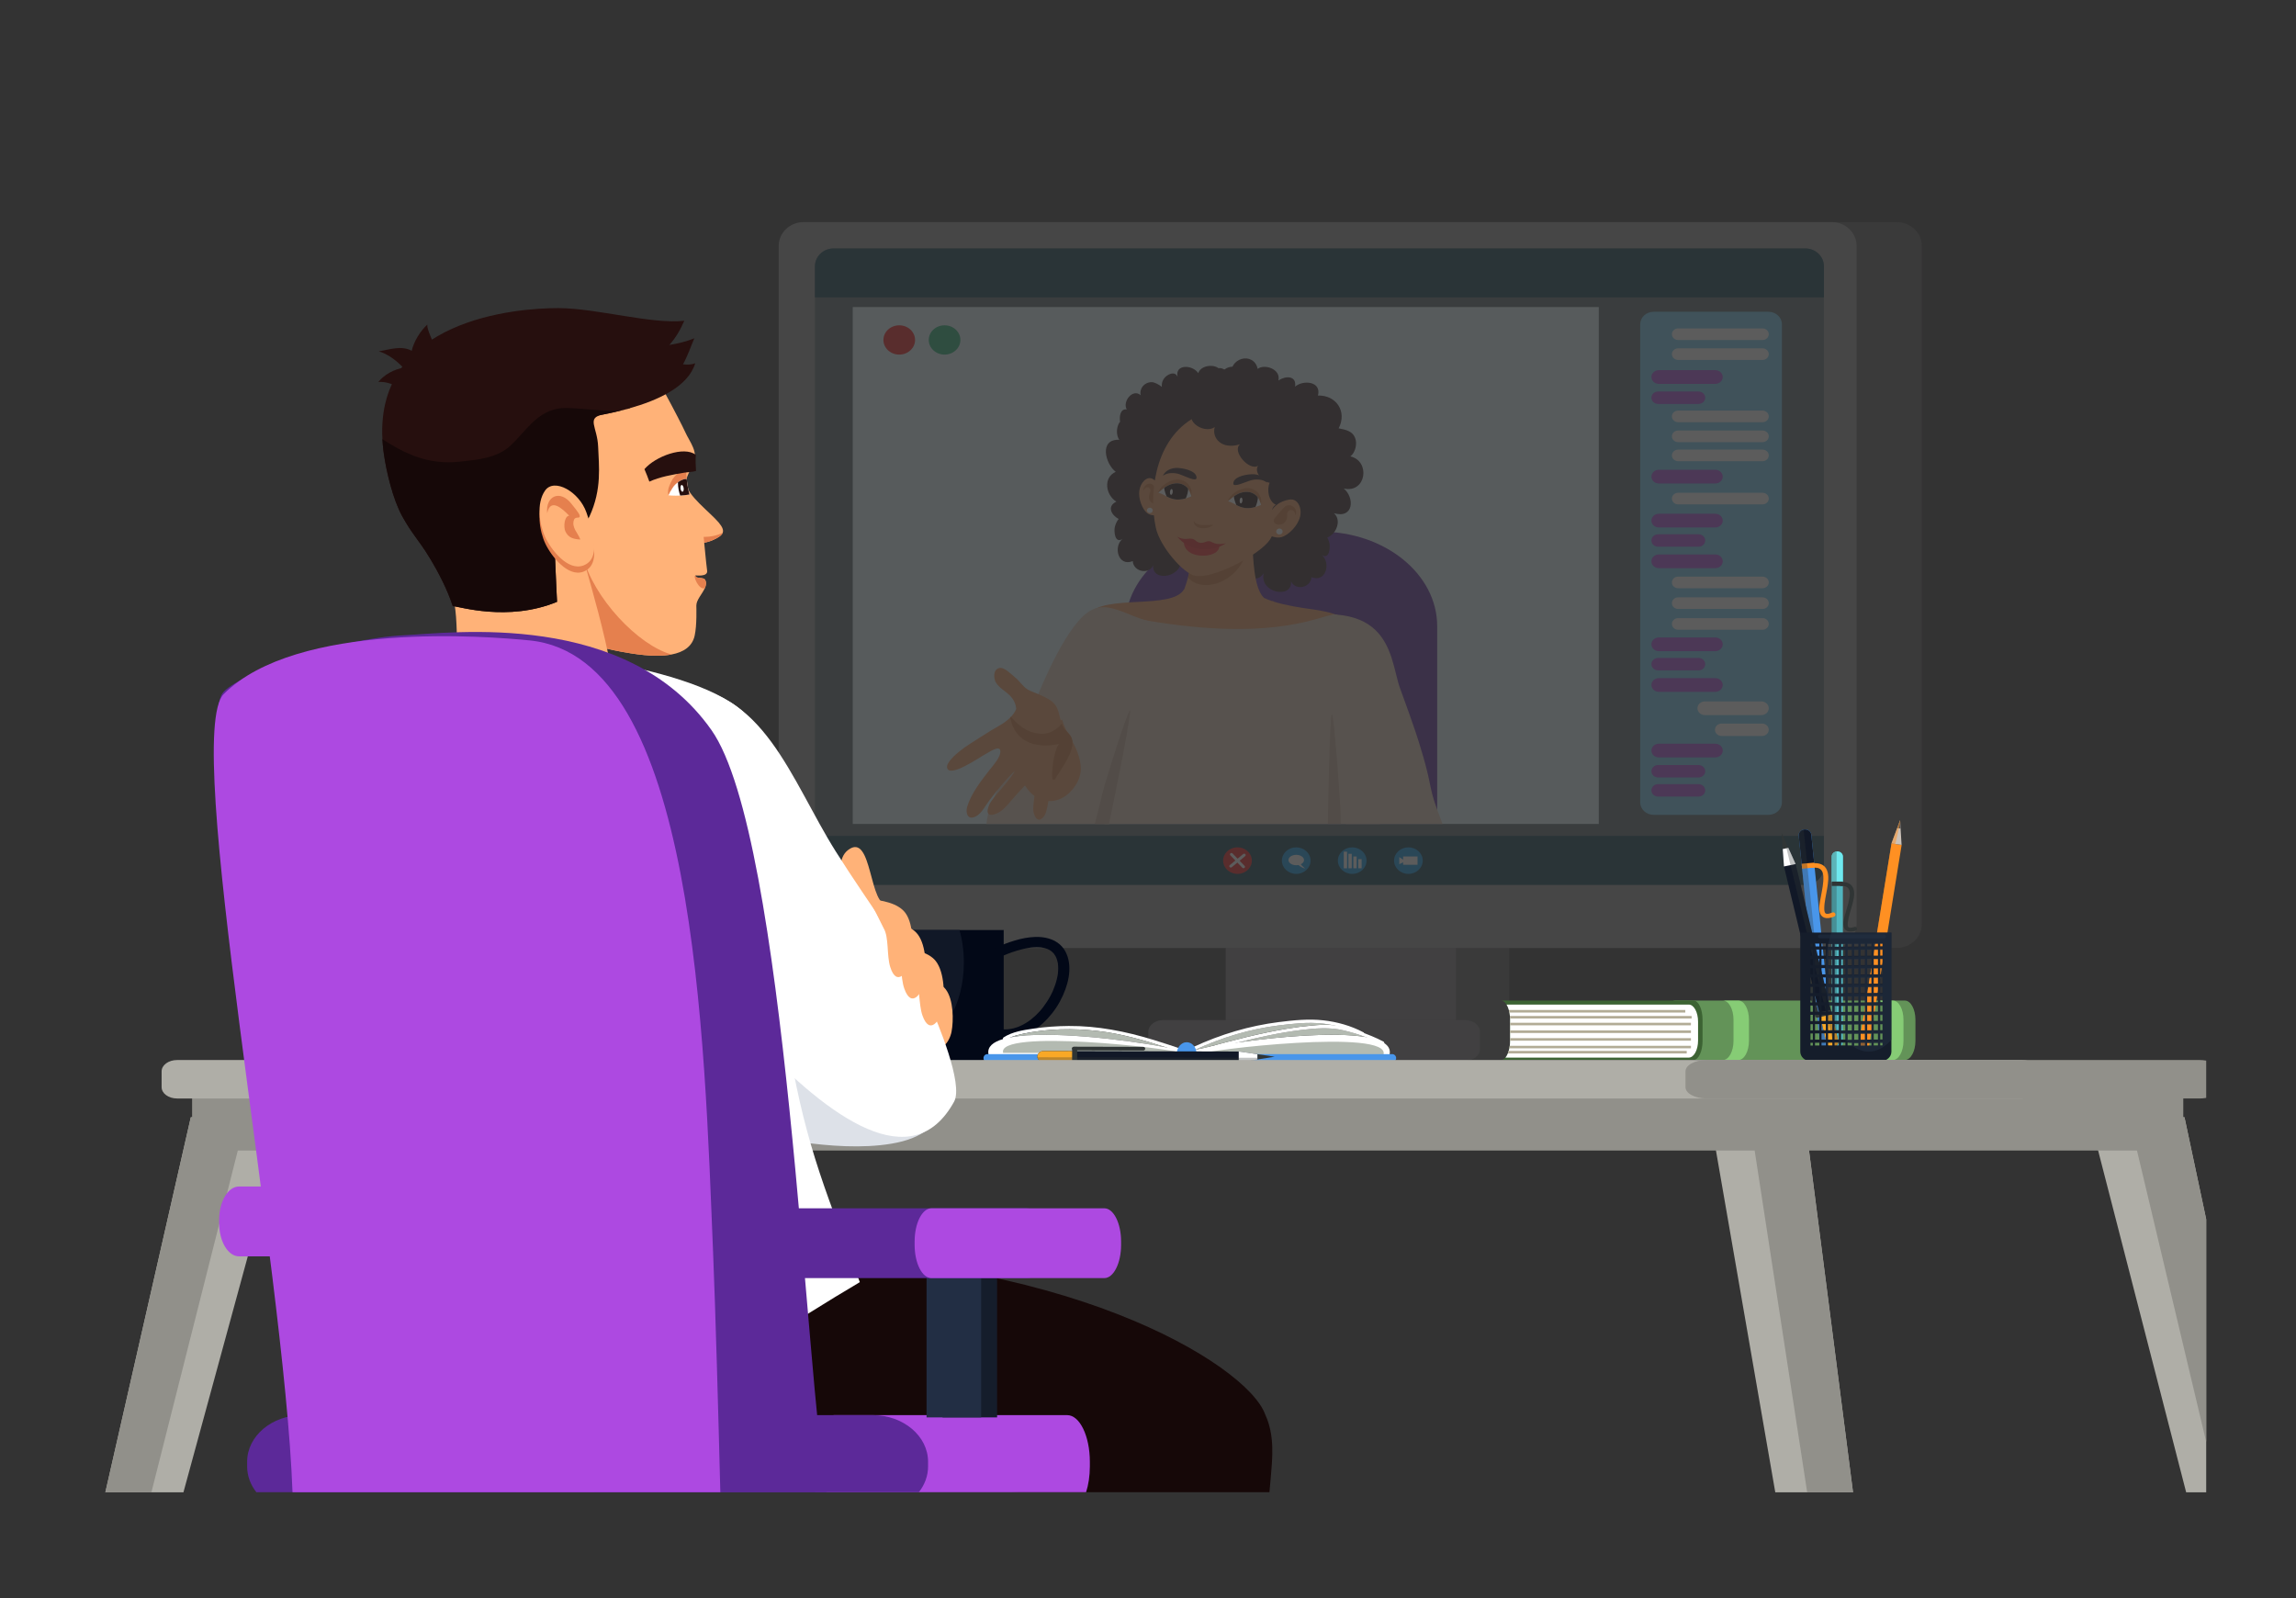 <svg width="497" height="346" viewBox="0 0 497 346" fill="none" xmlns="http://www.w3.org/2000/svg">
<rect x="0" y="0" width="497" height="346" fill="#333333" stroke="none"/>
<g opacity="0.2">
<path d="M326.688 188.091H265.34V224.39H326.688V188.091Z" fill="#565556"/>
<path d="M315.148 188.091H265.34V224.39H315.148V188.091Z" fill="#767577"/>
<path d="M248.579 223.358V227.07C248.579 228.469 250.094 229.603 251.966 229.603H340.452C342.324 229.603 343.839 228.469 343.839 227.07V223.358C343.839 221.959 342.324 220.825 340.452 220.825H251.966C250.094 220.825 248.579 221.959 248.579 223.358Z" fill="#565556"/>
<path d="M248.579 223.358V227.07C248.579 228.469 249.996 229.603 251.744 229.603H317.193C318.941 229.603 320.361 228.469 320.361 227.07V223.358C320.361 221.959 318.944 220.825 317.193 220.825H251.744C249.996 220.825 248.579 221.959 248.579 223.358Z" fill="#767577"/>
<path d="M179.143 200.071C179.143 202.907 181.586 205.207 184.6 205.207H410.544C413.558 205.207 416.001 202.907 416.001 200.071V53.216C416.001 50.381 413.558 48.081 410.544 48.081H184.604C181.59 48.081 179.146 50.381 179.146 53.216V200.071H179.143Z" fill="#565556"/>
<path d="M168.562 200.071C168.562 202.907 170.967 205.207 173.937 205.207H396.504C399.474 205.207 401.883 202.907 401.883 200.071V53.216C401.883 50.381 399.474 48.081 396.504 48.081H173.937C170.967 48.081 168.562 50.381 168.562 53.216V200.071Z" fill="#939393"/>
<path d="M176.402 57.549V182.512C176.402 184.593 178.199 186.277 180.421 186.277H390.798C393.016 186.277 394.813 184.593 394.813 182.512V57.549C394.813 55.468 393.016 53.784 390.798 53.784H180.421C178.203 53.784 176.402 55.472 176.402 57.549Z" fill="#54666B"/>
<path d="M176.402 57.69V64.367H394.817V57.69C394.817 55.533 393.02 53.779 390.802 53.779H180.421C178.203 53.779 176.402 55.529 176.402 57.69Z" fill="#063748"/>
<path d="M176.402 180.95V187.651C176.402 189.808 178.199 191.558 180.421 191.558H390.798C393.016 191.558 394.813 189.808 394.813 187.651V180.95H176.402Z" fill="#063748"/>
<path d="M301.763 186.295C301.763 187.881 303.153 189.169 304.867 189.169C306.582 189.169 307.972 187.881 307.972 186.295C307.972 184.708 306.582 183.421 304.867 183.421C303.153 183.421 301.763 184.708 301.763 186.295Z" fill="#0794E4"/>
<path d="M306.844 185.396H303.725V187.198H306.844V185.396Z" fill="white"/>
<path d="M303.785 186.13L302.891 185.528V187.07L303.823 186.617L303.785 186.13Z" fill="white"/>
<path d="M289.6 186.295C289.6 187.881 290.99 189.169 292.704 189.169C294.418 189.169 295.809 187.881 295.809 186.295C295.809 184.708 294.418 183.421 292.704 183.421C290.99 183.421 289.6 184.708 289.6 186.295Z" fill="#0794E4"/>
<path d="M294.742 185.977H294.027V187.956H294.742V185.977Z" fill="white"/>
<path d="M293.67 185.399H292.956V187.957H293.67V185.399Z" fill="white"/>
<path d="M292.603 184.821H291.889V187.956H292.603V184.821Z" fill="white"/>
<path d="M291.592 184.354H290.878V187.959H291.592V184.354Z" fill="white"/>
<path d="M277.481 186.295C277.481 187.881 278.872 189.169 280.586 189.169C282.3 189.169 283.691 187.881 283.691 186.295C283.691 184.708 282.3 183.421 280.586 183.421C278.872 183.421 277.481 184.708 277.481 186.295Z" fill="#0794E4"/>
<path d="M278.906 186.17C278.906 186.793 279.662 187.298 280.59 187.298C281.519 187.298 282.274 186.793 282.274 186.17C282.274 185.547 281.519 185.043 280.59 185.043C279.662 185.043 278.906 185.547 278.906 186.17Z" fill="white"/>
<path d="M281.304 186.623C281.417 187.086 282.131 187.684 282.507 188.018C281.631 187.789 281.011 187.277 280.616 186.773L281.308 186.623H281.304Z" fill="white"/>
<path d="M264.772 186.493C264.893 188.076 266.374 189.273 268.088 189.161C269.798 189.05 271.091 187.679 270.971 186.093C270.85 184.51 269.369 183.313 267.655 183.424C265.945 183.536 264.652 184.906 264.772 186.493Z" fill="#EF1616"/>
<path d="M266.2 187.273C266.065 187.384 266.054 187.572 266.174 187.697C266.294 187.822 266.497 187.833 266.633 187.722L269.538 185.314C269.674 185.203 269.685 185.015 269.565 184.889C269.444 184.764 269.241 184.754 269.106 184.865L266.2 187.273Z" fill="white"/>
<path d="M268.926 187.836C269.046 187.962 269.249 187.972 269.384 187.861C269.519 187.749 269.531 187.562 269.41 187.436L266.809 184.747C266.689 184.622 266.486 184.611 266.351 184.723C266.215 184.834 266.204 185.022 266.324 185.147L268.926 187.836Z" fill="white"/>
<path d="M382.803 67.49H357.957C356.348 67.49 355.044 68.698 355.044 70.187V173.687C355.044 175.176 356.348 176.383 357.957 176.383H382.803C384.412 176.383 385.716 175.176 385.716 173.687V70.187C385.716 68.698 384.412 67.49 382.803 67.49Z" fill="#71CFF4"/>
<path d="M361.904 72.346C361.904 73.042 362.513 73.606 363.265 73.606H381.514C382.266 73.606 382.875 73.042 382.875 72.346C382.875 71.65 382.266 71.087 381.514 71.087H363.265C362.513 71.087 361.904 71.65 361.904 72.346Z" fill="white"/>
<path d="M361.904 76.66C361.904 77.356 362.513 77.919 363.265 77.919H381.514C382.266 77.919 382.875 77.356 382.875 76.66C382.875 75.964 382.266 75.4 381.514 75.4H363.265C362.513 75.4 361.904 75.964 361.904 76.66Z" fill="white"/>
<path d="M361.904 90.137C361.904 90.833 362.513 91.396 363.265 91.396H381.514C382.266 91.396 382.875 90.833 382.875 90.137C382.875 89.441 382.266 88.881 381.514 88.881H363.265C362.513 88.881 361.904 89.445 361.904 90.137Z" fill="white"/>
<path d="M361.904 94.45C361.904 95.146 362.513 95.709 363.265 95.709H381.514C382.266 95.709 382.875 95.146 382.875 94.45C382.875 93.754 382.266 93.19 381.514 93.19H363.265C362.513 93.19 361.904 93.754 361.904 94.45Z" fill="white"/>
<path d="M361.904 98.581C361.904 99.277 362.513 99.837 363.265 99.837H381.514C382.266 99.837 382.875 99.273 382.875 98.581C382.875 97.885 382.266 97.321 381.514 97.321H363.265C362.513 97.321 361.904 97.885 361.904 98.581Z" fill="white"/>
<path d="M361.904 126.072C361.904 126.768 362.513 127.332 363.265 127.332H381.514C382.266 127.332 382.875 126.768 382.875 126.072C382.875 125.377 382.266 124.816 381.514 124.816H363.265C362.513 124.816 361.904 125.38 361.904 126.072Z" fill="white"/>
<path d="M361.904 130.564C361.904 131.26 362.513 131.824 363.265 131.824H381.514C382.266 131.824 382.875 131.26 382.875 130.564C382.875 129.868 382.266 129.305 381.514 129.305H363.265C362.513 129.305 361.904 129.868 361.904 130.564Z" fill="white"/>
<path d="M361.904 135.059C361.904 135.755 362.513 136.319 363.265 136.319H381.514C382.266 136.319 382.875 135.755 382.875 135.059C382.875 134.363 382.266 133.8 381.514 133.8H363.265C362.513 133.8 361.904 134.363 361.904 135.059Z" fill="white"/>
<path d="M361.904 107.925C361.904 108.62 362.513 109.184 363.265 109.184H381.514C382.266 109.184 382.875 108.62 382.875 107.925C382.875 107.229 382.266 106.665 381.514 106.665H363.265C362.513 106.665 361.904 107.229 361.904 107.925Z" fill="white"/>
<path d="M367.438 153.313C367.438 154.131 368.155 154.795 369.039 154.795H381.27C382.153 154.795 382.871 154.131 382.871 153.313C382.871 152.496 382.153 151.831 381.27 151.831H369.039C368.155 151.831 367.438 152.496 367.438 153.313Z" fill="white"/>
<path d="M371.223 157.97C371.223 158.715 371.873 159.317 372.677 159.317H381.413C382.217 159.317 382.868 158.715 382.868 157.97C382.868 157.226 382.217 156.624 381.413 156.624H372.677C371.873 156.624 371.223 157.226 371.223 157.97Z" fill="white"/>
<path d="M357.473 81.61C357.473 82.428 358.191 83.092 359.074 83.092H371.305C372.188 83.092 372.906 82.428 372.906 81.61C372.906 80.793 372.188 80.128 371.305 80.128H359.074C358.191 80.128 357.473 80.793 357.473 81.61Z" fill="#AD49E1"/>
<path d="M357.473 103.175C357.473 103.992 358.191 104.657 359.074 104.657H371.305C372.188 104.657 372.906 103.992 372.906 103.175C372.906 102.357 372.188 101.692 371.305 101.692H359.074C358.191 101.692 357.473 102.357 357.473 103.175Z" fill="#AD49E1"/>
<path d="M357.473 121.503C357.473 122.32 358.191 122.985 359.074 122.985H371.305C372.188 122.985 372.906 122.32 372.906 121.503C372.906 120.685 372.188 120.021 371.305 120.021H359.074C358.191 120.021 357.473 120.685 357.473 121.503Z" fill="#AD49E1"/>
<path d="M357.473 112.696C357.473 113.514 358.191 114.178 359.074 114.178H371.305C372.188 114.178 372.906 113.514 372.906 112.696C372.906 111.878 372.188 111.214 371.305 111.214H359.074C358.191 111.214 357.473 111.878 357.473 112.696Z" fill="#AD49E1"/>
<path d="M357.473 86.093C357.473 86.837 358.123 87.439 358.927 87.439H367.663C368.467 87.439 369.117 86.837 369.117 86.093C369.117 85.348 368.467 84.746 367.663 84.746H358.927C358.123 84.746 357.473 85.348 357.473 86.093Z" fill="#AD49E1"/>
<path d="M357.473 116.999C357.473 117.743 358.123 118.345 358.927 118.345H367.663C368.467 118.345 369.117 117.743 369.117 116.999C369.117 116.254 368.467 115.652 367.663 115.652H358.927C358.123 115.652 357.473 116.254 357.473 116.999Z" fill="#AD49E1"/>
<path d="M357.473 148.274C357.473 149.092 358.191 149.756 359.074 149.756H371.305C372.188 149.756 372.906 149.092 372.906 148.274C372.906 147.457 372.188 146.792 371.305 146.792H359.074C358.191 146.792 357.473 147.457 357.473 148.274Z" fill="#AD49E1"/>
<path d="M357.473 162.471C357.473 163.289 358.191 163.954 359.074 163.954H371.305C372.188 163.954 372.906 163.289 372.906 162.471C372.906 161.654 372.188 160.989 371.305 160.989H359.074C358.191 160.989 357.473 161.654 357.473 162.471Z" fill="#AD49E1"/>
<path d="M357.473 139.473C357.473 140.291 358.191 140.956 359.074 140.956H371.305C372.188 140.956 372.906 140.291 372.906 139.473C372.906 138.656 372.188 137.991 371.305 137.991H359.074C358.191 137.991 357.473 138.656 357.473 139.473Z" fill="#AD49E1"/>
<path d="M357.473 143.77C357.473 144.515 358.123 145.117 358.927 145.117H367.663C368.467 145.117 369.117 144.515 369.117 143.77C369.117 143.026 368.467 142.424 367.663 142.424H358.927C358.123 142.424 357.473 143.026 357.473 143.77Z" fill="#AD49E1"/>
<path d="M357.473 166.951C357.473 167.696 358.123 168.297 358.927 168.297H367.663C368.467 168.297 369.117 167.696 369.117 166.951C369.117 166.206 368.467 165.604 367.663 165.604H358.927C358.123 165.604 357.473 166.206 357.473 166.951Z" fill="#AD49E1"/>
<path d="M357.473 171.084C357.473 171.828 358.123 172.43 358.927 172.43H367.663C368.467 172.43 369.117 171.828 369.117 171.084C369.117 170.339 368.467 169.737 367.663 169.737H358.927C358.123 169.737 357.473 170.339 357.473 171.084Z" fill="#AD49E1"/>
<path d="M346.076 66.464H184.589V178.359H346.076V66.464Z" fill="#E6FAFF"/>
<path d="M243.576 135.55V178.355H311.1V135.55C311.1 124.243 299.763 115.075 285.776 115.075H268.895C254.909 115.075 243.572 124.243 243.572 135.55H243.576Z" fill="#5C2999"/>
<path d="M201.041 73.588C201.041 75.339 202.575 76.758 204.465 76.758C206.356 76.758 207.89 75.339 207.89 73.588C207.89 71.838 206.356 70.419 204.465 70.419C202.575 70.419 201.041 71.838 201.041 73.588Z" fill="#1FB474"/>
<path d="M191.23 73.588C191.23 75.339 192.764 76.758 194.655 76.758C196.545 76.758 198.079 75.339 198.079 73.588C198.079 71.838 196.545 70.419 194.655 70.419C192.764 70.419 191.23 71.838 191.23 73.588Z" fill="#EF1616"/>
<path d="M241.528 102.142C239.261 100.451 237.837 94.996 242.283 95.198C241.61 94.262 241.644 92.668 242.208 91.638C242.283 91.502 242.366 91.384 242.456 91.273C242.268 90.236 242.479 88.403 243.9 88.632C242.915 86.938 245.196 84.019 246.925 85.556C246.583 84.095 247.681 82.745 249.286 82.721C249.865 82.714 250.853 83.219 251.496 83.747C251.444 83.166 251.549 82.582 251.88 82.06C252.5 81.075 254.349 80.139 254.913 81.601C254.248 78.796 258.112 78.887 259.382 80.773C260.025 78.647 264.4 78.657 264.299 80.905C265.99 77.829 270.715 79.986 269.599 82.129C270.835 82.791 271.79 84.311 271.587 85.925C273.989 83.866 276.47 86.242 275.917 88.872C279.563 87.905 278.067 94.07 276.297 93.395C277.906 94.307 273.636 97.518 271.843 96.767C271.783 99.174 267.118 99.397 265.547 98.885C266.885 100.719 261.886 103.941 260.476 102.264C260.965 103.913 258.356 105.315 257.003 105.099C257.119 106.112 256.676 107.441 255.879 108.328L256.048 108.443C261.168 107.215 262.382 116.452 258.348 115.398C261.408 117.903 258.097 124.322 255.537 120.617C256.525 124.882 249.327 126.267 249.62 122.374C248.647 124.468 245.339 123.741 245.2 121.462C242.028 122.736 240.938 118.313 242.982 116.657C241.272 117.771 241.122 114.939 241.313 114.1C241.468 113.425 241.753 112.844 242.144 112.336C240.565 111.494 239.547 109.598 241.652 108.589C239.351 107.187 238.716 103.374 241.524 102.135L241.528 102.142Z" fill="#301F23"/>
<path d="M287.558 105.618C289.825 103.927 291.249 98.472 286.803 98.674C287.475 97.738 287.442 96.144 286.878 95.114C286.803 94.982 286.72 94.86 286.63 94.749C286.818 93.712 286.607 91.879 285.186 92.108C286.171 90.414 283.889 87.495 282.16 89.033C282.502 87.571 281.405 86.222 279.8 86.197C279.221 86.19 278.232 86.695 277.59 87.224C277.642 86.642 277.533 86.058 277.202 85.533C276.582 84.551 274.733 83.612 274.169 85.073C274.831 82.269 270.97 82.359 269.7 84.245C269.057 82.119 264.682 82.13 264.783 84.377C263.092 81.302 258.367 83.459 259.483 85.602C258.247 86.263 257.292 87.78 257.495 89.398C255.093 87.338 252.612 89.715 253.165 92.345C249.519 91.378 251.015 97.543 252.785 96.868C251.176 97.779 255.446 100.991 257.239 100.239C257.299 102.647 261.964 102.87 263.535 102.358C262.197 104.192 267.196 107.413 268.606 105.736C268.117 107.386 270.726 108.788 272.079 108.572C271.963 109.584 272.406 110.914 273.203 111.801L273.034 111.916C267.914 110.687 266.7 119.925 270.734 118.871C267.67 121.372 270.985 127.795 273.545 124.089C272.557 128.355 279.755 129.74 279.462 125.846C280.435 127.941 283.743 127.214 283.882 124.935C287.054 126.208 288.144 121.786 286.1 120.13C287.81 121.243 287.96 118.411 287.769 117.573C287.614 116.898 287.329 116.317 286.938 115.809C288.517 114.967 289.535 113.071 287.43 112.062C289.731 110.66 290.366 106.846 287.558 105.608V105.618Z" fill="#301F23"/>
<path d="M294.478 138.064C293.057 133.611 288.521 132.491 283.623 131.83C281.732 131.576 278.323 131.068 275.601 130.198C275.616 130.163 275.632 130.125 275.643 130.09C275.541 130.104 275.444 130.111 275.346 130.114C274.703 129.899 274.109 129.666 273.583 129.405C271.283 127.154 271.32 120.219 271.083 118.261C271.046 117.972 271.012 117.659 270.978 117.328C270.726 114.757 270.598 111.104 271.82 109.173L258.198 115.188L256.537 115.919C256.612 116.097 256.687 116.277 256.755 116.469C257.412 118.299 257.724 120.707 257.642 122.724C257.642 122.745 257.642 122.766 257.638 122.787C257.638 122.804 257.638 122.822 257.634 122.839C257.634 122.843 257.634 122.846 257.634 122.85C257.593 123.225 257.428 124.026 257.161 125.014C256.946 125.797 256.672 126.694 256.337 127.592H256.277C253.744 132.042 238.784 128.58 235.743 132.957C227.8 144.393 288.754 143.13 294.482 138.054L294.478 138.064Z" fill="#F49C60"/>
<path d="M257.631 122.857C257.589 123.232 257.424 124.033 257.157 125.021C260.273 128.58 268.043 126.179 269.964 119.169C270.144 118.515 270.681 117.975 270.982 117.328C270.73 114.757 270.603 111.104 271.824 109.173L258.202 115.188L256.759 116.472C257.417 118.302 257.729 120.71 257.646 122.728C257.646 122.749 257.646 122.77 257.642 122.791C257.642 122.808 257.642 122.825 257.638 122.843C257.638 122.846 257.638 122.85 257.638 122.853L257.631 122.857Z" fill="#D87A3A"/>
<path d="M246.621 106.23C246.861 104.466 248.241 102.987 249.492 103.658C253.165 105.628 251.631 110.133 251.631 110.133C251.267 111.894 249.165 111.758 248.312 111.073C247.233 110.206 246.388 107.931 246.617 106.226L246.621 106.23Z" fill="#F49C60"/>
<path d="M249.94 105.46C250.278 106.295 250.842 108.164 250.842 108.164C250.85 109.58 248.643 109.197 248.7 107.517C248.726 106.765 249.406 106.146 248.748 105.614C248.297 105.245 247.76 105.697 247.463 106.24C247.5 104.632 249.41 104.149 249.94 105.46Z" fill="#D87A3A"/>
<path d="M248.263 110.434C248.233 110.757 248.492 111.039 248.842 111.067C249.192 111.095 249.496 110.854 249.526 110.531C249.556 110.207 249.297 109.926 248.947 109.898C248.598 109.87 248.293 110.11 248.263 110.434Z" fill="white"/>
<path d="M257.894 90.766C268.204 84.295 277.635 92.93 277.785 103.132C277.785 103.132 277.62 112.585 274.929 116.77C272.887 119.94 262.799 125.346 258.728 124.647C256.225 124.219 251.079 118.343 250.195 114.237C248.711 107.324 249.707 95.905 257.894 90.766Z" fill="#F49C60"/>
<path d="M256.776 116.94C258.844 118.137 261.426 118.505 263.892 117.858C264.313 119.612 261.772 120.617 259.242 120.193C256.066 119.66 255.833 116.856 256.776 116.936V116.94Z" fill="#F72828"/>
<path d="M257.784 116.599C258.777 116.637 258.758 117.336 259.833 117.5C261.043 117.608 261.272 116.707 262.426 117.399C263.716 118.119 265.426 117.58 265.396 117.566C262.573 119.553 257.54 119.563 254.849 116.178C256.292 116.988 257.175 116.533 257.784 116.599Z" fill="#E52323"/>
<path d="M262.641 113.608C262.641 113.608 262.558 113.608 262.419 113.615C262.348 113.622 262.265 113.619 262.175 113.626C262.085 113.633 261.979 113.633 261.867 113.64C261.754 113.65 261.634 113.647 261.509 113.657C261.385 113.66 261.254 113.664 261.119 113.667C260.983 113.667 260.848 113.671 260.709 113.667C260.57 113.667 260.434 113.657 260.295 113.65C260.228 113.647 260.16 113.636 260.096 113.633C260.029 113.626 259.965 113.619 259.901 113.608C259.837 113.594 259.773 113.591 259.713 113.577C259.653 113.563 259.592 113.546 259.532 113.535C259.472 113.525 259.423 113.497 259.363 113.483C259.307 113.466 259.25 113.448 259.205 113.424C259.156 113.403 259.104 113.379 259.059 113.358C259.014 113.333 258.972 113.306 258.931 113.278C258.841 113.229 258.773 113.17 258.705 113.114C258.672 113.086 258.641 113.062 258.611 113.038C258.585 113.01 258.563 112.985 258.54 112.961C258.454 112.867 258.39 112.812 258.39 112.812C258.39 112.812 258.39 112.885 258.401 113.02C258.405 113.055 258.408 113.093 258.416 113.132C258.423 113.173 258.442 113.212 258.457 113.257C258.476 113.302 258.495 113.351 258.514 113.403C258.532 113.455 258.574 113.5 258.604 113.553C258.641 113.605 258.675 113.66 258.72 113.709C258.769 113.758 258.822 113.807 258.878 113.855C258.931 113.907 258.995 113.949 259.062 113.991C259.126 114.033 259.198 114.078 259.269 114.109C259.416 114.175 259.574 114.241 259.739 114.273C259.901 114.322 260.07 114.332 260.239 114.353C260.404 114.356 260.574 114.367 260.735 114.349C260.897 114.342 261.055 114.311 261.201 114.287C261.348 114.255 261.491 114.217 261.622 114.175C261.75 114.127 261.874 114.085 261.979 114.033C262.088 113.984 262.182 113.932 262.269 113.88C262.351 113.831 262.423 113.786 262.475 113.744C262.584 113.66 262.641 113.608 262.641 113.608Z" fill="#D87A3A"/>
<path d="M259.006 103.416C259.025 102.157 256.988 101.471 255.172 101.304C253.466 101.148 252.15 101.972 251.726 102.999C252.699 102.233 254.267 102.313 255.281 102.637C256.334 102.974 259.048 104.432 259.006 103.416Z" fill="#301F23"/>
<path d="M266.968 104.639C266.998 103.379 269.061 102.763 270.881 102.655C272.595 102.555 273.873 103.424 274.26 104.465C273.316 103.668 271.749 103.692 270.719 103.985C269.651 104.287 266.885 105.655 266.968 104.639Z" fill="#301F23"/>
<path d="M252.188 104.771C252.767 104.364 253.597 103.863 254.793 103.804C255.819 103.735 256.781 104.243 257.322 104.931C257.518 105.175 257.687 105.533 257.8 105.819C258.003 106.309 257.894 107.318 257.886 107.447C257.488 107.614 257.243 106.946 256.83 107.068C256.026 107.315 255.116 107.381 254.53 107.28C253.797 107.158 253.274 106.942 252.695 106.633C252.237 106.396 251.553 106.894 250.726 106.636C250.91 105.815 251.605 105.196 252.184 104.771H252.188Z" fill="#D87A3A"/>
<path d="M250.729 106.638C251.556 106.895 252.06 107.219 252.519 107.456C253.094 107.769 253.616 107.981 254.353 108.103C254.939 108.204 255.845 108.137 256.653 107.89C257.071 107.769 257.492 107.612 257.89 107.449C257.89 107.442 257.826 107.132 257.623 106.641C257.51 106.356 257.338 105.994 257.146 105.754C256.605 105.065 255.642 104.561 254.616 104.627C253.421 104.69 252.59 105.187 252.011 105.594C251.432 106.022 251.072 106.384 250.729 106.638Z" fill="white"/>
<path d="M252.522 107.453C253.098 107.766 253.62 107.979 254.357 108.1C254.943 108.201 255.849 108.135 256.657 107.888C256.86 107.651 257.341 105.992 257.15 105.748C256.608 105.059 255.646 104.555 254.62 104.621C253.425 104.684 252.594 105.181 252.015 105.588C251.97 106.002 252.406 107.213 252.526 107.45L252.522 107.453Z" fill="#1E0C0C"/>
<path d="M253.255 106.469C253.225 106.817 253.33 107.109 253.496 107.119C253.661 107.133 253.819 106.862 253.849 106.514C253.879 106.166 253.774 105.874 253.608 105.86C253.443 105.846 253.285 106.121 253.255 106.469Z" fill="white"/>
<path d="M267.28 106.623C267.858 106.216 268.689 105.715 269.884 105.656C270.911 105.59 271.873 106.095 272.414 106.783C272.61 107.024 272.779 107.385 272.891 107.671C273.094 108.161 272.985 109.167 272.978 109.299C272.58 109.466 272.335 108.798 271.922 108.92C271.117 109.167 270.208 109.233 269.621 109.132C268.888 109.01 268.366 108.794 267.787 108.485C267.328 108.248 266.644 108.746 265.817 108.488C266.002 107.667 266.697 107.051 267.276 106.623H267.28Z" fill="#D87A3A"/>
<path d="M265.821 108.487C266.648 108.744 267.152 109.068 267.61 109.304C268.186 109.617 268.708 109.83 269.445 109.951C270.031 110.052 270.937 109.986 271.745 109.739C272.162 109.617 272.583 109.461 272.982 109.297C272.982 109.29 272.918 108.981 272.715 108.49C272.602 108.205 272.429 107.846 272.234 107.603C271.693 106.914 270.73 106.409 269.704 106.476C268.509 106.538 267.678 107.036 267.099 107.443C266.52 107.867 266.16 108.229 265.821 108.487Z" fill="white"/>
<path d="M267.61 109.306C268.185 109.619 268.708 109.831 269.445 109.953C270.031 110.054 270.937 109.988 271.745 109.741C271.944 109.504 272.429 107.844 272.237 107.601C271.696 106.912 270.734 106.407 269.708 106.474C268.512 106.536 267.682 107.034 267.103 107.441C267.058 107.851 267.494 109.066 267.614 109.302L267.61 109.306Z" fill="#1E0C0C"/>
<path d="M268.347 108.318C268.317 108.666 268.422 108.958 268.587 108.972C268.753 108.986 268.911 108.714 268.941 108.367C268.971 108.019 268.862 107.726 268.7 107.712C268.535 107.699 268.377 107.97 268.347 108.318Z" fill="white"/>
<path d="M261.449 82.769C261.731 80.062 264.581 77.818 266.569 81.966C265.573 77.283 271.448 76.006 272.241 79.854C273.669 78.709 277.316 79.864 276.725 82.359C278.21 81.36 280.687 81.207 280.341 83.688C282.067 82.195 286.1 82.519 285.288 85.622C289.208 85.497 291.667 89.053 289.772 92.716C291.471 93.057 293.084 93.353 293.482 95.357C293.712 96.509 293.249 98.064 292.302 98.795C296.707 99.786 295.76 106.832 290.877 105.746C293.234 107.698 293.084 112.346 288.746 111.094C291.452 113.487 286.927 119.239 284.423 114.872L280.15 115.175C279.06 115.523 277.368 115.029 276.583 114.169C275.643 113.146 274.474 110.172 276.188 109.267C274.587 108.54 274.177 105.965 274.842 104.494C273.455 104.344 271.346 102.284 272.335 100.809C270.437 102.062 266.562 97.598 268.437 96.171C264.419 97.427 262.258 94.787 262.949 92.431C260.57 94.226 254.996 90.458 259.649 87.967C253.857 87.285 258.194 80.856 261.453 82.766L261.449 82.769Z" fill="#301F23"/>
<path d="M281.412 111.875C281.878 109.958 280.931 107.908 279.228 108.131C274.233 108.785 274.086 114.032 274.086 114.032C273.767 115.99 276.206 116.641 277.458 116.255C279.044 115.761 280.961 113.726 281.412 111.875Z" fill="#F49C60"/>
<path d="M277.965 109.831C277.232 110.568 275.811 112.29 275.811 112.29C275.21 113.755 277.875 114.187 278.514 112.426C278.8 111.64 278.285 110.742 279.254 110.436C279.924 110.227 280.341 110.892 280.45 111.567C281.081 109.886 279.115 108.672 277.965 109.827V109.831Z" fill="#D87A3A"/>
<path d="M276.251 115C276.217 115.355 276.506 115.668 276.89 115.7C277.273 115.731 277.611 115.463 277.645 115.108C277.679 114.753 277.39 114.44 277.006 114.409C276.619 114.377 276.281 114.645 276.251 115Z" fill="white"/>
<path d="M213.524 178.358H240.148C240.31 178.1 240.468 177.84 240.614 177.575C240.704 177.415 240.795 177.255 240.881 177.095C242.076 174.896 242.979 172.575 243.708 170.189C243.76 170.018 243.809 169.848 243.862 169.674C244.557 167.311 245.099 164.886 245.606 162.454C245.64 162.28 245.677 162.106 245.715 161.929C246.219 159.487 246.696 157.044 247.271 154.654C247.313 154.48 247.354 154.306 247.395 154.136C247.955 151.874 248.613 149.661 249.474 147.549L249.557 147.351L249.763 146.847L251.77 141.99L251.985 141.471L252.191 140.974C252.879 139.304 253.68 137.55 254.217 135.904C253.785 135.807 253.349 135.71 252.921 135.605H252.917C250.222 134.979 247.546 134.252 244.997 133.208C243.967 132.787 243.016 132.394 242.118 132.091C239.013 131.037 236.543 130.995 233.724 134.109C233.6 134.248 233.473 134.391 233.348 134.537C232.127 135.971 230.939 137.759 229.793 139.756C229.702 139.912 229.612 140.069 229.522 140.233C228.417 142.212 227.353 144.376 226.346 146.586C226.267 146.753 226.192 146.916 226.12 147.083C225.921 147.525 225.726 147.967 225.53 148.409C224.76 150.18 224.023 151.951 223.335 153.662C223.267 153.833 223.2 154 223.132 154.17C222.914 154.713 222.703 155.249 222.497 155.774C222.207 156.515 221.925 157.232 221.655 157.924C221.313 158.801 220.986 159.636 220.677 160.416C220.629 160.548 220.576 160.677 220.523 160.805C220.456 160.976 220.388 161.146 220.324 161.313C220.287 161.4 220.253 161.491 220.219 161.581C219.798 162.632 219.418 163.554 219.084 164.305C219.061 164.358 219.042 164.406 219.016 164.455C218.948 164.608 218.881 164.758 218.813 164.907C218.813 164.914 218.806 164.918 218.806 164.925C218.317 166 217.87 166.946 217.46 167.809C216.607 169.611 215.453 171.775 214.611 174.005C214.062 175.453 213.648 176.928 213.528 178.354L213.524 178.358Z" fill="#E8CEB8"/>
<path d="M234.536 165.125C234.566 165.24 234.604 165.341 234.645 165.438C236.171 168.928 239.261 168.333 239.096 172.407C239.013 174.383 239.028 176.374 239.047 178.357H298.722C298.576 176.214 298.399 174.077 298.215 171.962C298.203 171.833 298.192 171.704 298.181 171.576C298.173 171.496 298.166 171.412 298.158 171.332C298.147 171.207 298.136 171.092 298.124 170.967C297.865 168.124 297.564 165.331 297.241 162.617C297.219 162.408 297.192 162.199 297.17 161.994C296.801 158.97 296.392 156.065 295.952 153.334C295.918 153.125 295.884 152.92 295.854 152.715C295.392 149.886 294.892 147.252 294.366 144.897C294.321 144.692 294.272 144.486 294.223 144.285C293.768 142.302 293.291 140.524 292.798 138.993C292.678 138.624 292.558 138.266 292.434 137.928C292.358 137.723 292.287 137.521 292.208 137.33C291.385 135.186 290.524 133.746 289.641 133.217C289.637 133.217 289.633 133.214 289.63 133.21C289.509 133.144 289.393 133.089 289.276 133.054C289.261 133.05 289.25 133.047 289.235 133.043C289.235 133.043 289.234 133.043 289.231 133.043C289.178 133.026 289.13 133.012 289.077 133.008H289.069C289.032 133.005 289.002 133.002 288.968 132.998C288.968 132.998 288.923 133.005 288.844 133.019H288.84C288.84 133.019 288.829 133.019 288.821 133.019C288.72 133.036 288.573 133.061 288.374 133.092C285.014 133.61 274.361 139.163 246.023 133.924C246.012 133.924 243.336 134.386 243.332 134.383C242.798 134.251 242.287 134.104 241.802 133.948C241.802 133.948 241.791 133.944 241.787 133.944C241.55 133.868 241.314 133.784 241.088 133.704C241.017 133.676 240.953 133.676 240.893 133.708C240.348 133.958 239.291 134.477 239.209 138.071C239.209 138.165 239.378 138.634 239.566 139.142C239.795 139.758 240.051 140.433 240.051 140.555C240.005 142.618 240.002 145.043 239.983 147.684V147.701C239.769 148.738 239.509 149.754 239.145 150.773C238.25 153.272 236.732 155.422 235.679 157.805C235.194 158.904 234.766 160.411 234.548 161.841C234.352 163.107 234.322 164.311 234.555 165.129L234.536 165.125Z" fill="#E8CEB8"/>
<path d="M283.383 149.427C283.537 150.398 283.646 151.382 283.725 152.374C283.74 152.555 283.751 152.739 283.766 152.92C283.898 154.882 283.913 156.879 283.887 158.894C284.443 159.917 285.048 160.929 285.657 161.931C286.645 163.56 287.612 165.191 288.566 166.834C289.698 168.782 290.288 170.908 290.731 173.02C291.096 174.784 291.235 176.565 291.303 178.357H312.251C312.036 177.751 311.807 177.139 311.574 176.523C311.488 176.294 311.401 176.064 311.315 175.831H311.311C311.198 175.525 311.085 175.215 310.973 174.898C310.495 173.562 310.044 172.16 309.725 170.626C309.695 170.501 309.672 170.375 309.646 170.247C309.529 169.652 309.405 169.05 309.27 168.451C309.213 168.197 309.157 167.936 309.093 167.679C309.037 167.446 308.98 167.209 308.928 166.976C308.409 164.861 307.793 162.732 307.12 160.606C306.932 160.007 306.736 159.405 306.537 158.807C306.47 158.595 306.398 158.386 306.327 158.174C305.425 155.488 304.462 152.837 303.515 150.245C303.447 150.053 303.376 149.865 303.312 149.677C303.229 149.458 303.147 149.239 303.068 149.02C302.418 147.242 302.019 144.827 301.23 142.413C301.173 142.235 301.109 142.054 301.046 141.877C300.433 140.137 299.591 138.422 298.287 136.968C298.11 136.766 297.918 136.571 297.723 136.383C295.888 134.626 293.242 133.353 289.288 133.043C289.273 133.043 289.262 133.043 289.247 133.043C289.247 133.043 289.245 133.043 289.243 133.043C289.22 133.043 289.198 133.043 289.175 133.04H289.171C289.066 133.033 288.953 133.022 288.848 133.015H288.844C288.844 133.015 288.833 133.015 288.826 133.015C288.687 133.008 288.547 133.002 288.405 132.998L288.382 133.078V133.092L286.961 137.74L286.777 138.339L286.067 140.673L284.868 144.608L284.691 145.189L283.398 149.43L283.383 149.427Z" fill="#E8CEB8"/>
<path d="M229.91 155.75C230.466 158.056 232.342 160.44 233.199 162.753C234.191 165.436 234.383 167.687 232.706 170.154C231.135 172.464 228.553 174.071 225.534 173.149C222.869 172.335 221.084 169.152 220.336 166.779C219.843 165.21 219.994 163.818 220.125 162.374L229.91 155.746V155.75Z" fill="#F49C60"/>
<path d="M225.839 176.892C226.308 176.359 226.451 175.827 226.748 174.467C227.019 173.228 227.128 171.944 227.41 170.726C227.56 170.083 227.902 169.429 228.289 168.792C228.635 168.221 229.015 167.672 229.327 167.164C230.503 165.243 233.195 161.545 231.725 159.29C231.289 158.622 230.597 158.114 230.21 157.481C230.048 157.217 229.924 156.938 229.823 156.656C229.657 156.201 229.545 155.728 229.432 155.254C229.03 153.57 228.688 152.339 227.045 151.382C225.745 150.627 224.365 150.074 222.974 149.524C221.61 148.985 220.824 147.485 219.674 146.588C218.99 146.052 217.419 144.347 216.317 144.604C214.833 144.952 215.133 147.043 215.573 147.739C216.332 148.946 217.52 149.517 218.49 150.46C219.392 151.337 219.836 152.207 219.971 153.414C219.971 153.414 219.802 154.141 218.84 155.153C218.787 155.209 218.731 155.268 218.674 155.324C218.088 155.912 217.242 156.576 216.024 157.251C215.554 157.509 215.1 157.777 214.648 158.048C214.581 158.086 214.517 158.128 214.449 158.166C213.585 158.688 212.735 159.235 211.856 159.802C210.454 160.703 209.014 161.573 207.744 162.596C206.984 163.204 204.751 165.076 205.015 166.197C205.545 168.475 212.07 163.9 213.152 163.34C213.998 162.905 216.55 161.047 216.539 162.679C216.532 163.977 215.081 165.546 214.31 166.531C212.502 168.851 210.232 171.701 209.356 174.641C208.98 175.9 209.409 177.814 211.431 176.61C212.559 175.938 213.37 174.279 214.156 173.266C215.859 171.081 217.652 168.809 219.644 166.871C219.246 168.117 215.054 172.543 214.385 173.722C213.709 174.912 213.107 176.982 215.419 176.22C216.994 175.702 218.11 174.199 219.103 173.061C219.915 172.132 223.47 168.023 224.237 168.145C224.399 169.446 223.7 173.513 223.647 174.968C223.602 176.112 224.414 178.51 225.839 176.888V176.892Z" fill="#F49C60"/>
<path d="M228.289 168.791C228.635 168.221 229.014 167.671 229.326 167.163C230.503 165.243 233.194 161.544 231.724 159.29C231.288 158.622 230.597 158.114 230.21 157.48C230.048 157.216 229.924 156.938 229.823 156.656C229.571 156.962 229.308 157.226 229.078 157.428C227.943 158.42 226.601 158.983 225.004 158.823C222.312 158.549 220.41 157.014 218.839 155.156C218.787 155.212 218.73 155.271 218.674 155.327C219.824 161.283 225.071 161.937 229.251 161.057C228.206 162.156 227.586 166.725 227.8 168.642C227.819 168.805 228.135 168.743 228.293 168.791H228.289Z" fill="#D87A3A"/>
<path d="M236.979 178.357H240.065C241.689 170.396 244.061 159.005 244.64 154.197C245.016 151.076 240.577 164.997 239.088 170.055C238.476 172.157 237.825 175.347 236.979 178.357Z" fill="#CCAF9A"/>
<path d="M287.434 178.359H290.227C290.208 177.047 290.186 175.844 290.129 174.838C290.054 173.481 289.934 171.599 289.787 169.529C289.265 162.087 288.419 152.181 288.167 155.128C287.968 157.48 287.822 161.165 287.701 165.364C287.589 169.459 287.506 174.048 287.431 178.356L287.434 178.359Z" fill="#CCAF9A"/>
</g>
<path d="M360.333 225.301C360.333 227.59 361.355 229.448 362.615 229.448H412.34C413.599 229.448 414.622 227.59 414.622 225.301V220.736C414.622 218.447 413.599 216.589 412.34 216.589H362.615C361.355 216.589 360.333 218.447 360.333 220.736V225.301Z" fill="#639358"/>
<path d="M406.408 229.452H409.754C411.013 229.452 412.035 227.594 412.035 225.304V220.74C412.035 218.447 411.013 216.589 409.754 216.589H406.408C407.667 216.589 408.69 218.447 408.69 220.74V225.304C408.69 227.597 407.667 229.452 406.408 229.452Z" fill="#86CC75"/>
<path d="M372.959 229.452H376.304C377.564 229.452 378.586 227.594 378.586 225.304V220.74C378.586 218.447 377.564 216.589 376.304 216.589H372.959C374.218 216.589 375.241 218.447 375.241 220.74V225.304C375.241 227.597 374.218 229.452 372.959 229.452Z" fill="#86CC75"/>
<path d="M325.872 228.933C325.59 229.264 325.271 229.452 324.925 229.452H366.588C367.666 229.452 368.542 227.594 368.542 225.304V220.74C368.542 218.447 367.666 216.589 366.588 216.589H324.925C325.376 216.589 325.789 216.912 326.116 217.452C326.312 217.775 326.481 218.172 326.605 218.628C326.654 218.805 326.699 218.99 326.733 219.181C326.778 219.417 326.812 219.665 326.838 219.918C326.853 220.099 326.864 220.284 326.872 220.472C326.872 220.559 326.876 220.649 326.876 220.736V225.301C326.876 225.673 326.853 226.031 326.808 226.372C326.785 226.564 326.755 226.748 326.718 226.926C326.68 227.117 326.635 227.301 326.582 227.479C326.526 227.674 326.462 227.862 326.391 228.032C326.244 228.39 326.064 228.697 325.868 228.93L325.872 228.933Z" fill="#3C6333"/>
<path d="M325.872 228.934H365.558C366.67 228.934 367.569 227.278 367.569 225.232V221.158C367.569 219.112 366.67 217.456 365.558 217.456H326.116C326.312 217.78 326.481 218.176 326.605 218.632C326.654 218.809 326.699 218.994 326.733 219.185C326.778 219.422 326.812 219.669 326.838 219.923C326.853 220.104 326.864 220.288 326.872 220.476C326.872 220.563 326.876 220.653 326.876 220.74V225.305C326.876 225.677 326.853 226.036 326.808 226.377C326.785 226.568 326.755 226.753 326.718 226.93C326.68 227.121 326.635 227.306 326.582 227.483C326.526 227.678 326.462 227.866 326.391 228.036C326.244 228.395 326.064 228.701 325.868 228.934H325.872Z" fill="white"/>
<path d="M326.609 218.628C326.658 218.805 326.703 218.99 326.737 219.181H364.806V218.628H326.605H326.609Z" fill="#B2AC96"/>
<path d="M326.398 228.036H365.114V227.482H326.59C326.534 227.677 326.47 227.865 326.398 228.036Z" fill="#B2AC96"/>
<path d="M326.842 219.92C326.857 220.101 326.868 220.285 326.876 220.473H366.178V219.92H326.842Z" fill="#B2AC96"/>
<path d="M366.024 221.394H326.88V221.947H366.024V221.394Z" fill="#B2AC96"/>
<path d="M366.024 223.055H326.88V223.608H366.024V223.055Z" fill="#B2AC96"/>
<path d="M366.024 224.719H326.88V225.272H366.024V224.719Z" fill="#B2AC96"/>
<path d="M326.726 226.929H366.028V226.376H326.816C326.793 226.567 326.763 226.752 326.726 226.929Z" fill="#B2AC96"/>
<path d="M217.264 201.314V223.314C217.264 226.995 214.039 229.98 210.063 229.98H200.459C196.482 229.98 193.257 226.995 193.257 223.314V201.314H217.264Z" fill="#020817"/>
<path d="M208.638 208.363C208.638 217.58 204.09 225.05 198.474 225.05C196.565 225.05 194.783 224.187 193.257 222.684V201.314H207.691C208.3 203.454 208.638 205.844 208.638 208.363Z" fill="#111827"/>
<path d="M217.347 222.809C217.125 222.806 216.907 222.795 216.689 222.781C216.584 222.775 216.479 222.768 216.377 222.757C216.328 222.754 215.986 222.715 216.298 222.754C215.9 222.705 215.509 222.625 215.122 222.521C214.96 222.475 214.799 222.423 214.641 222.367C214.37 222.274 214.889 222.472 214.629 222.364C214.558 222.333 214.487 222.301 214.415 222.27C214.276 222.207 214.145 222.134 214.013 222.061C213.949 222.027 213.889 221.985 213.825 221.946C213.547 221.769 213.938 222.037 213.776 221.915C213.551 221.748 213.348 221.553 213.16 221.348C213.111 221.296 212.957 221.101 213.171 221.365C213.126 221.313 213.085 221.258 213.047 221.202C212.949 221.07 212.863 220.934 212.78 220.795C212.709 220.673 212.641 220.548 212.577 220.423C212.464 220.193 212.682 220.666 212.577 220.43C212.547 220.363 212.521 220.294 212.494 220.228C212.37 219.922 212.276 219.605 212.194 219.288C212.111 218.975 212.051 218.655 211.998 218.335C211.991 218.279 211.949 217.994 211.991 218.297C211.979 218.21 211.968 218.126 211.957 218.039C211.931 217.834 211.912 217.629 211.893 217.42C211.822 216.623 211.799 215.82 211.788 215.019C211.777 214.177 211.78 213.335 211.825 212.497C211.844 212.159 211.874 211.825 211.916 211.491C211.923 211.425 211.964 211.154 211.916 211.484C211.927 211.411 211.938 211.338 211.953 211.265C211.983 211.105 212.017 210.945 212.055 210.785C212.115 210.535 212.194 210.291 212.288 210.051C212.31 209.995 212.333 209.94 212.359 209.884C212.216 210.211 212.303 210.009 212.34 209.936C212.4 209.814 212.472 209.7 212.543 209.585C212.603 209.487 212.671 209.393 212.743 209.303C212.791 209.24 212.938 209.073 212.701 209.352C212.739 209.306 212.776 209.265 212.818 209.223C212.994 209.032 213.194 208.861 213.4 208.698C213.449 208.659 213.502 208.621 213.554 208.583C213.265 208.795 213.46 208.652 213.524 208.607C213.637 208.531 213.754 208.458 213.87 208.388C214.148 208.221 214.438 208.068 214.731 207.922C215.415 207.581 216.125 207.285 216.836 206.993C217.242 206.826 217.652 206.662 218.061 206.499C218.377 206.373 217.836 206.586 218.148 206.464C218.238 206.429 218.332 206.394 218.426 206.36C218.636 206.28 218.847 206.206 219.057 206.133C219.749 205.893 220.448 205.678 221.159 205.497C221.771 205.34 222.395 205.215 223.027 205.124C223.109 205.114 223.369 205.079 222.982 205.124C223.049 205.117 223.117 205.107 223.185 205.1C223.316 205.086 223.451 205.072 223.583 205.065C223.857 205.044 224.128 205.034 224.402 205.03C224.639 205.03 224.872 205.037 225.109 205.055C225.222 205.062 225.331 205.072 225.444 205.086C225.669 205.11 225.117 205.044 225.338 205.072C225.41 205.083 225.477 205.093 225.549 205.104C225.959 205.17 226.357 205.278 226.744 205.42C226.312 205.26 226.654 205.385 226.752 205.431C226.834 205.465 226.913 205.507 226.996 205.545C227.165 205.632 227.327 205.726 227.485 205.831C227.703 205.973 227.222 205.632 227.481 205.831C227.549 205.883 227.612 205.935 227.676 205.987C227.812 206.102 227.939 206.227 228.06 206.36C228.086 206.391 228.116 206.419 228.142 206.45C228.263 206.589 227.943 206.206 228.056 206.349C228.109 206.412 228.157 206.478 228.203 206.544C228.308 206.687 228.402 206.84 228.488 206.993C228.53 207.066 228.567 207.139 228.605 207.212C228.748 207.497 228.503 206.975 228.605 207.208C228.676 207.375 228.74 207.546 228.793 207.72C228.845 207.883 228.887 208.05 228.928 208.217C228.947 208.304 228.966 208.388 228.981 208.475C228.988 208.517 228.996 208.562 229.003 208.607C229.048 208.872 228.966 208.343 228.992 208.531C229.045 208.91 229.063 209.296 229.06 209.679C229.06 210.086 229.026 210.489 228.977 210.893C228.932 211.244 229.015 210.67 228.969 210.945C228.954 211.046 228.936 211.147 228.917 211.248C228.875 211.471 228.83 211.69 228.778 211.909C228.571 212.789 228.27 213.652 227.909 214.491C227.872 214.577 227.699 214.957 227.872 214.584C227.823 214.689 227.774 214.79 227.725 214.894C227.616 215.117 227.503 215.339 227.387 215.559C227.161 215.983 226.913 216.397 226.65 216.808C226.387 217.215 226.105 217.615 225.812 218.005C225.669 218.189 225.523 218.373 225.376 218.554C225.635 218.241 225.361 218.568 225.301 218.641C225.211 218.746 225.12 218.847 225.03 218.947C224.489 219.546 223.895 220.102 223.26 220.614C223.113 220.732 222.959 220.851 222.805 220.962C222.557 221.146 223.023 220.809 222.771 220.986C222.677 221.052 222.583 221.115 222.489 221.178C222.147 221.404 221.79 221.616 221.425 221.807C221.083 221.988 220.726 222.152 220.365 222.294C220.768 222.134 220.437 222.267 220.343 222.298C220.238 222.336 220.136 222.371 220.031 222.406C219.839 222.468 219.644 222.524 219.448 222.576C219.076 222.674 218.697 222.743 218.313 222.795C218.768 222.736 218.411 222.782 218.306 222.792C218.197 222.802 218.084 222.809 217.975 222.816C217.772 222.827 217.565 222.83 217.362 222.827C216.704 222.816 216.152 223.345 216.152 223.947C216.152 224.549 216.701 225.057 217.362 225.067C221.7 225.13 225.323 222.416 227.759 219.323C229.003 217.744 229.966 215.966 230.635 214.111C231.232 212.455 231.593 210.649 231.45 208.899C231.315 207.268 230.744 205.639 229.451 204.474C228.037 203.197 226.03 202.759 224.102 202.814C221.083 202.901 218.242 203.997 215.524 205.114C214.193 205.66 212.885 206.234 211.746 207.087C210.792 207.803 210.16 208.802 209.822 209.884C209.382 211.304 209.375 212.848 209.378 214.31C209.378 215.941 209.431 217.573 209.724 219.187C209.969 220.544 210.491 221.821 211.423 222.896C212.344 223.961 213.776 224.591 215.197 224.855C215.907 224.987 216.64 225.05 217.366 225.064C218.024 225.078 218.576 224.542 218.576 223.944C218.576 223.345 218.024 222.837 217.366 222.823L217.347 222.809Z" fill="#020817"/>
<path d="M409.444 182.592L402.293 226.727L404.486 227.031L411.638 182.897L409.444 182.592Z" fill="#FF9022"/>
<path d="M409.432 182.582L411.623 182.888L411.409 179.35L411.334 178.09L411.3 177.555L410.672 179.249L409.432 182.582Z" fill="#CCC2B8"/>
<path d="M410.672 179.249L411.409 179.35L411.333 178.09L411.3 177.555L410.672 179.249Z" fill="#545352"/>
<g style="mix-blend-mode:multiply" opacity="0.5">
<path d="M409.432 182.582L402.282 226.716L403.132 226.835L410.296 182.61L411.055 179.301L411.334 178.09L411.3 177.555L410.672 179.249L409.432 182.582Z" fill="#FF9022"/>
</g>
<path d="M396.501 185.419V225.701C396.501 226.272 396.963 226.741 397.557 226.811C397.606 226.818 397.659 226.818 397.711 226.818C398.046 226.818 398.346 226.693 398.564 226.491C398.782 226.289 398.918 226.007 398.918 225.701V185.419C398.918 184.799 398.377 184.302 397.707 184.302C397.655 184.302 397.606 184.302 397.553 184.309C397.279 184.34 397.038 184.458 396.85 184.625C396.632 184.827 396.497 185.109 396.497 185.415L396.501 185.419Z" fill="#51B5BF"/>
<path d="M396.501 185.419V191.02H398.922V185.419C398.922 184.799 398.38 184.302 397.711 184.302C397.659 184.302 397.61 184.302 397.557 184.309C397.283 184.34 397.042 184.458 396.854 184.625C396.636 184.827 396.501 185.109 396.501 185.415V185.419Z" fill="#6FE9EF"/>
<path d="M398.922 190.832H396.501V191.778H398.922V190.832Z" fill="#303535"/>
<path d="M398.58 190.926C399.794 190.877 400.873 191.305 401.222 192.449C401.568 193.591 401.188 194.916 400.895 196.03C400.576 197.244 400.106 198.462 399.974 199.711C399.944 200.017 399.907 200.487 400.121 200.706C400.388 200.977 401.087 200.751 401.425 200.65C401.993 200.48 402.233 201.304 401.67 201.471C400.7 201.76 399.519 201.819 399.129 200.761C398.76 199.759 399.26 198.444 399.535 197.473C399.895 196.186 400.361 194.875 400.414 193.535C400.463 192.349 399.892 191.722 398.58 191.778C397.986 191.802 397.99 190.95 398.58 190.926Z" fill="#303535"/>
<g style="mix-blend-mode:multiply" opacity="0.3">
<path d="M396.501 185.419V225.702C396.501 226.273 396.963 226.742 397.557 226.812V184.31C397.283 184.341 397.042 184.459 396.854 184.626C396.636 184.828 396.501 185.11 396.501 185.416V185.419Z" fill="#303535"/>
</g>
<path d="M389.367 180.913L393.953 226.111C394.016 226.752 394.588 227.235 395.264 227.253C395.321 227.253 395.377 227.253 395.437 227.246C395.813 227.214 396.136 227.044 396.358 226.797C396.58 226.546 396.7 226.219 396.666 225.875L392.081 180.676C392.009 179.984 391.344 179.476 390.596 179.538C390.536 179.542 390.479 179.552 390.423 179.563C390.119 179.625 389.859 179.778 389.671 179.987C389.45 180.238 389.329 180.565 389.363 180.909L389.367 180.913Z" fill="#4996EA"/>
<path d="M389.367 180.913L390.006 187.196L392.72 186.96L392.081 180.676C392.009 179.984 391.344 179.476 390.596 179.538C390.536 179.542 390.479 179.552 390.423 179.563C390.119 179.625 389.859 179.778 389.671 179.987C389.45 180.238 389.329 180.565 389.363 180.909L389.367 180.913Z" fill="#111827"/>
<path d="M392.705 186.735L389.992 186.971L390.1 188.034L392.813 187.798L392.705 186.735Z" fill="#FF9022"/>
<path d="M392.329 186.889C393.682 186.715 394.945 187.091 395.464 188.34C395.983 189.585 395.708 191.109 395.505 192.389C395.284 193.785 394.896 195.197 394.889 196.61C394.889 196.958 394.9 197.486 395.167 197.713C395.498 197.991 396.257 197.671 396.625 197.525C397.242 197.281 397.606 198.179 396.994 198.422C395.941 198.84 394.618 199.024 394.062 197.873C393.536 196.784 393.949 195.26 394.145 194.146C394.404 192.664 394.776 191.151 394.682 189.641C394.599 188.305 393.889 187.661 392.423 187.849C391.758 187.936 391.664 186.979 392.325 186.892L392.329 186.889Z" fill="#FF9022"/>
<g style="mix-blend-mode:multiply" opacity="0.3">
<path d="M389.367 180.913L393.953 226.112C394.016 226.752 394.588 227.236 395.264 227.253L390.423 179.563C390.119 179.626 389.859 179.779 389.671 179.988C389.45 180.238 389.329 180.565 389.363 180.91L389.367 180.913Z" fill="#303535"/>
</g>
<path d="M397.896 225.246L388.683 187.04L387.108 183.54L385.894 183.791L386.164 187.562L395.377 225.767C395.531 226.411 396.223 226.815 396.914 226.672C396.971 226.662 397.02 226.648 397.072 226.63C397.347 226.536 397.572 226.366 397.723 226.15C397.899 225.893 397.971 225.573 397.892 225.249L397.896 225.246Z" fill="#111827"/>
<path d="M397.896 225.248L396.49 219.42L393.972 219.942L395.377 225.77C395.532 226.413 396.223 226.817 396.915 226.674C396.967 226.664 397.02 226.65 397.073 226.632C397.347 226.538 397.573 226.368 397.723 226.149C397.9 225.891 397.971 225.571 397.892 225.248H397.896Z" fill="#F9A826"/>
<path d="M396.302 218.62L393.012 219.3L393.249 220.285L396.54 219.605L396.302 218.62Z" fill="#303535"/>
<path d="M387.108 183.537L385.642 180.287L385.893 183.787L387.108 183.537Z" fill="#303535"/>
<path d="M388.683 187.036L387.108 183.536L385.894 183.787L386.164 187.558L388.683 187.036Z" fill="white"/>
<g style="mix-blend-mode:multiply" opacity="0.3">
<path d="M397.895 225.246L388.682 187.04L387.107 183.54L386.705 183.624L397.072 226.63C397.346 226.536 397.572 226.366 397.722 226.15C397.899 225.893 397.97 225.573 397.891 225.249L397.895 225.246Z" fill="#303535"/>
</g>
<path d="M390.506 206.271C390.453 206.055 390.224 205.919 389.991 205.968C389.758 206.017 389.611 206.229 389.664 206.445L392.927 219.982C392.979 220.198 393.209 220.334 393.442 220.285C393.675 220.236 393.821 220.024 393.769 219.808L390.506 206.271Z" fill="#303535"/>
<path d="M389.693 201.88V227.637C389.693 228.767 390.682 229.682 391.904 229.682H407.213C408.431 229.682 409.423 228.767 409.423 227.637V201.88H389.697H389.693ZM396.643 204.942H395.704V204.333H396.643V204.942ZM396.643 206.96H395.704V205.613H396.643V206.96ZM396.643 208.977H395.704V207.631H396.643V208.977ZM396.643 210.995H395.704V209.649H396.643V210.995ZM396.643 213.013H395.704V211.667H396.643V213.013ZM396.643 215.031H395.704V213.685H396.643V215.031ZM398.057 204.935H397.117V204.326H398.057V204.935ZM398.057 206.953H397.117V205.606H398.057V206.953ZM398.057 208.971H397.117V207.624H398.057V208.971ZM398.057 210.989H397.117V209.642H398.057V210.989ZM398.057 213.006H397.117V211.66H398.057V213.006ZM398.057 215.024H397.117V213.678H398.057V215.024ZM398.057 217.042H397.117V215.696H398.057V217.042ZM398.057 219.06H397.117V217.714H398.057V219.06ZM399.466 204.924H398.527V204.315H399.466V204.924ZM399.466 206.942H398.527V205.596H399.466V206.942ZM399.466 208.96H398.527V207.614H399.466V208.96ZM399.466 210.978H398.527V209.632H399.466V210.978ZM399.466 212.996H398.527V211.65H399.466V212.996ZM399.466 215.014H398.527V213.667H399.466V215.014ZM399.466 217.032H398.527V215.685H399.466V217.032ZM399.466 219.05H398.527V217.703H399.466V219.05ZM399.466 221.068H398.527V219.721H399.466V221.068ZM399.466 223.086H398.527V221.739H399.466V223.086ZM400.876 204.91H399.936V204.301H400.876V204.91ZM400.876 206.928H399.936V205.582H400.876V206.928ZM400.876 208.946H399.936V207.6H400.876V208.946ZM400.876 210.964H399.936V209.618H400.876V210.964ZM400.876 212.982H399.936V211.636H400.876V212.982ZM400.876 215H399.936V213.654H400.876V215ZM400.876 217.018H399.936V215.672H400.876V217.018ZM400.876 219.036H399.936V217.689H400.876V219.036ZM400.876 221.054H399.936V219.707H400.876V221.054ZM400.876 223.072H399.936V221.725H400.876V223.072ZM400.876 225.09H399.936V223.743H400.876V225.09ZM402.285 204.896H401.346V204.288H402.285V204.896ZM402.285 206.914H401.346V205.568H402.285V206.914ZM402.285 208.932H401.346V207.586H402.285V208.932ZM402.285 210.95H401.346V209.604H402.285V210.95ZM402.285 212.968H401.346V211.622H402.285V212.968ZM402.285 214.986H401.346V213.64H402.285V214.986ZM402.285 217.004H401.346V215.658H402.285V217.004ZM402.285 219.022H401.346V217.676H402.285V219.022ZM402.285 221.04H401.346V219.694H402.285V221.04ZM402.285 223.058H401.346V221.711H402.285V223.058ZM402.285 225.076H401.346V223.729H402.285V225.076ZM402.285 226.349H401.346V225.751H402.285V226.349ZM403.699 204.882H402.759V204.274H403.699V204.882ZM403.699 206.9H402.759V205.554H403.699V206.9ZM403.699 208.918H402.759V207.572H403.699V208.918ZM403.699 210.936H402.759V209.59H403.699V210.936ZM403.699 212.954H402.759V211.608H403.699V212.954ZM403.699 214.972H402.759V213.626H403.699V214.972ZM403.699 216.99H402.759V215.644H403.699V216.99ZM403.699 219.008H402.759V217.662H403.699V219.008ZM403.699 221.026H402.759V219.68H403.699V221.026ZM403.699 223.044H402.759V221.698H403.699V223.044ZM403.699 225.062H402.759V223.716H403.699V225.062ZM403.699 226.335H402.759V225.737H403.699V226.335ZM405.108 204.869H404.169V204.26H405.108V204.869ZM405.108 206.886H404.169V205.54H405.108V206.886ZM405.108 208.904H404.169V207.558H405.108V208.904ZM405.108 210.922H404.169V209.576H405.108V210.922ZM405.108 212.94H404.169V211.594H405.108V212.94ZM405.108 214.958H404.169V213.612H405.108V214.958ZM405.108 216.976H404.169V215.63H405.108V216.976ZM405.108 218.994H404.169V217.648H405.108V218.994ZM405.108 221.012H404.169V219.666H405.108V221.012ZM405.108 223.03H404.169V221.684H405.108V223.03ZM405.108 225.048H404.169V223.702H405.108V225.048ZM405.108 226.321H404.169V225.723H405.108V226.321ZM406.518 204.855H405.578V204.246H406.518V204.855ZM406.518 206.873H405.578V205.526H406.518V206.873ZM406.518 208.891H405.578V207.544H406.518V208.891ZM406.518 210.908H405.578V209.562H406.518V210.908ZM406.518 212.926H405.578V211.58H406.518V212.926ZM406.518 214.944H405.578V213.598H406.518V214.944ZM406.518 216.962H405.578V215.616H406.518V216.962ZM406.518 218.98H405.578V217.634H406.518V218.98ZM406.518 220.998H405.578V219.652H406.518V220.998ZM406.518 223.016H405.578V221.67H406.518V223.016ZM406.518 225.034H405.578V223.688H406.518V225.034ZM406.518 226.308H405.578V225.709H406.518V226.308ZM407.503 204.841H406.988V204.232H407.503V204.841ZM407.503 206.859H406.988V205.512H407.503V206.859ZM407.503 208.877H406.988V207.53H407.503V208.877ZM407.503 210.895H406.988V209.548H407.503V210.895ZM407.503 212.913H406.988V211.566H407.503V212.913ZM407.503 214.93H406.988V213.584H407.503V214.93ZM407.503 216.948H406.988V215.602H407.503V216.948ZM407.503 218.966H406.988V217.62H407.503V218.966ZM407.503 220.984H406.988V219.638H407.503V220.984ZM407.503 223.002H406.988V221.656H407.503V223.002ZM407.503 225.02H406.988V223.674H407.503V225.02ZM407.503 226.294H406.988V225.695H407.503V226.294ZM399.932 225.695H400.872V226.294H399.932V225.695ZM398.523 225.695H399.463V226.294H398.523V225.695ZM398.523 223.677H399.463V225.024H398.523V223.677ZM397.11 225.695H398.049V226.294H397.11V225.695ZM397.11 223.677H398.049V225.024H397.11V223.677ZM397.11 221.659H398.049V223.006H397.11V221.659ZM397.11 219.641H398.049V220.988H397.11V219.641ZM395.7 225.699H396.64V226.297H395.7V225.699ZM395.7 223.681H396.64V225.027H395.7V223.681ZM395.7 221.663H396.64V223.009H395.7V221.663ZM395.7 219.645H396.64V220.991H395.7V219.645ZM395.7 217.627H396.64V218.973H395.7V217.627ZM395.7 215.609H396.64V216.955H395.7V215.609ZM394.29 225.706H395.23V226.304H394.29V225.706ZM394.29 223.688H395.23V225.034H394.29V223.688ZM394.29 221.67H395.23V223.016H394.29V221.67ZM394.29 219.652H395.23V220.998H394.29V219.652ZM394.29 217.634H395.23V218.98H394.29V217.634ZM394.29 215.616H395.23V216.962H394.29V215.616ZM394.29 213.598H395.23V214.944H394.29V213.598ZM394.29 211.58H395.23V212.926H394.29V211.58ZM394.29 209.562H395.23V210.908H394.29V209.562ZM394.29 207.544H395.23V208.891H394.29V207.544ZM394.29 205.526H395.23V206.873H394.29V205.526ZM394.29 204.242H395.23V204.851H394.29V204.242ZM392.881 225.72H393.821V226.318H392.881V225.72ZM392.881 223.702H393.821V225.048H392.881V223.702ZM392.881 221.684H393.821V223.03H392.881V221.684ZM392.881 219.666H393.821V221.012H392.881V219.666ZM392.881 217.648H393.821V218.994H392.881V217.648ZM392.881 215.63H393.821V216.976H392.881V215.63ZM392.881 213.612H393.821V214.958H392.881V213.612ZM392.881 211.594H393.821V212.94H392.881V211.594ZM392.881 209.576H393.821V210.922H392.881V209.576ZM392.881 207.558H393.821V208.904H392.881V207.558ZM392.881 205.54H393.821V206.886H392.881V205.54ZM392.881 204.256H393.821V204.865H392.881V204.256ZM391.904 225.733H392.411V226.332H391.904V225.733ZM391.904 223.716H392.411V225.062H391.904V223.716ZM391.904 221.698H392.411V223.044H391.904V221.698ZM391.904 219.68H392.411V221.026H391.904V219.68ZM391.904 217.662H392.411V219.008H391.904V217.662ZM391.904 215.644H392.411V216.99H391.904V215.644ZM391.904 213.626H392.411V214.972H391.904V213.626ZM391.904 211.608H392.411V212.954H391.904V211.608ZM391.904 209.59H392.411V210.936H391.904V209.59ZM391.904 207.572H392.411V208.918H391.904V207.572ZM391.904 205.554H392.411V206.9H391.904V205.554ZM391.904 204.27H392.411V204.879H391.904V204.27Z" fill="#151D2B"/>
<g style="mix-blend-mode:screen" opacity="0.5">
<path d="M395.147 211.003C395.147 211.23 395.155 211.452 395.166 211.675H395.238V212.927C395.328 214.124 395.49 215.279 395.708 216.382V215.714H396.647V217.061H395.85C395.903 217.287 395.956 217.513 396.012 217.732H396.647V219.079H396.395C396.467 219.305 396.542 219.531 396.621 219.75C396.632 219.778 396.64 219.806 396.651 219.83C396.798 220.244 396.955 220.648 397.121 221.038V219.75H398.061V221.097H397.143C397.241 221.326 397.343 221.549 397.448 221.768H398.061V222.937C398.23 223.233 398.406 223.518 398.591 223.79H399.474V224.959C399.737 225.268 400.011 225.55 400.29 225.811H400.883V226.312C401.996 227.164 403.214 227.638 404.496 227.638C406.307 227.638 407.995 226.695 409.427 225.066V201.881H396.429C396.177 202.66 395.959 203.481 395.779 204.334H396.647V204.943H395.708V204.689C395.49 205.791 395.328 206.947 395.238 208.143V208.982H395.185C395.174 209.205 395.166 209.431 395.159 209.653H395.238V211H395.151L395.147 211.003ZM406.995 225.811H407.51V226.409H406.995V225.811ZM406.995 223.793H407.51V225.14H406.995V223.793ZM406.995 221.775H407.51V223.122H406.995V221.775ZM406.995 219.757H407.51V221.104H406.995V219.757ZM406.995 217.739H407.51V219.086H406.995V217.739ZM406.995 215.721H407.51V217.068H406.995V215.721ZM406.995 213.703H407.51V215.05H406.995V213.703ZM406.995 211.685H407.51V213.032H406.995V211.685ZM406.995 209.667H407.51V211.014H406.995V209.667ZM406.995 207.649H407.51V208.996H406.995V207.649ZM406.995 205.631H407.51V206.978H406.995V205.631ZM406.995 204.348H407.51V204.956H406.995V204.348ZM405.586 225.825H406.525V226.423H405.586V225.825ZM405.586 223.807H406.525V225.153H405.586V223.807ZM405.586 221.789H406.525V223.135H405.586V221.789ZM405.586 219.771H406.525V221.118H405.586V219.771ZM405.586 217.753H406.525V219.1H405.586V217.753ZM405.586 215.735H406.525V217.082H405.586V215.735ZM405.586 213.717H406.525V215.064H405.586V213.717ZM405.586 211.699H406.525V213.046H405.586V211.699ZM405.586 209.681H406.525V211.028H405.586V209.681ZM405.586 207.663H406.525V209.01H405.586V207.663ZM405.586 205.645H406.525V206.992H405.586V205.645ZM405.586 204.362H406.525V204.97H405.586V204.362ZM404.176 225.839H405.116V226.437H404.176V225.839ZM404.176 223.821H405.116V225.167H404.176V223.821ZM404.176 221.803H405.116V223.149H404.176V221.803ZM404.176 219.785H405.116V221.131H404.176V219.785ZM404.176 217.767H405.116V219.113H404.176V217.767ZM404.176 215.749H405.116V217.096H404.176V215.749ZM404.176 213.731H405.116V215.078H404.176V213.731ZM404.176 211.713H405.116V213.06H404.176V211.713ZM404.176 209.695H405.116V211.042H404.176V209.695ZM404.176 207.677H405.116V209.024H404.176V207.677ZM404.176 205.659H405.116V207.006H404.176V205.659ZM404.176 204.375H405.116V204.984H404.176V204.375ZM402.763 223.831H403.703V225.178H402.763V223.831ZM402.763 221.813H403.703V223.16H402.763V221.813ZM402.763 219.795H403.703V221.142H402.763V219.795ZM402.763 217.777H403.703V219.124H402.763V217.777ZM402.763 215.759H403.703V217.106H402.763V215.759ZM402.763 213.742H403.703V215.088H402.763V213.742ZM402.763 211.724H403.703V213.07H402.763V211.724ZM402.763 209.706H403.703V211.052H402.763V209.706ZM402.763 207.688H403.703V209.034H402.763V207.688ZM402.763 205.67H403.703V207.016H402.763V205.67ZM402.763 204.386H403.703V204.995H402.763V204.386ZM401.353 225.863H402.293V226.462H401.353V225.863ZM401.353 223.845H402.293V225.192H401.353V223.845ZM401.353 221.827H402.293V223.174H401.353V221.827ZM401.353 219.809H402.293V221.156H401.353V219.809ZM401.353 217.791H402.293V219.138H401.353V217.791ZM401.353 215.773H402.293V217.12H401.353V215.773ZM401.353 213.755H402.293V215.102H401.353V213.755ZM401.353 211.738H402.293V213.084H401.353V211.738ZM401.353 209.72H402.293V211.066H401.353V209.72ZM401.353 207.702H402.293V209.048H401.353V207.702ZM401.353 205.684H402.293V207.03H401.353V205.684ZM401.353 204.4H402.293V205.009H401.353V204.4ZM399.944 223.856H400.883V225.202H399.944V223.856ZM399.944 221.838H400.883V223.184H399.944V221.838ZM399.944 219.82H400.883V221.166H399.944V219.82ZM399.944 217.802H400.883V219.148H399.944V217.802ZM399.944 215.784H400.883V217.13H399.944V215.784ZM399.944 213.766H400.883V215.112H399.944V213.766ZM399.944 211.748H400.883V213.094H399.944V211.748ZM399.944 209.73H400.883V211.076H399.944V209.73ZM399.944 207.712H400.883V209.058H399.944V207.712ZM399.944 205.694H400.883V207.041H399.944V205.694ZM399.944 204.41H400.883V205.019H399.944V204.41ZM398.534 221.848H399.474V223.195H398.534V221.848ZM398.534 219.83H399.474V221.177H398.534V219.83ZM398.534 217.812H399.474V219.159H398.534V217.812ZM398.534 215.794H399.474V217.141H398.534V215.794ZM398.534 213.776H399.474V215.123H398.534V213.776ZM398.534 211.758H399.474V213.105H398.534V211.758ZM398.534 209.74H399.474V211.087H398.534V209.74ZM398.534 207.722H399.474V209.069H398.534V207.722ZM398.534 205.705H399.474V207.051H398.534V205.705ZM398.534 204.421H399.474V205.03H398.534V204.421ZM397.121 217.819H398.061V219.166H397.121V217.819ZM397.121 215.801H398.061V217.148H397.121V215.801ZM397.121 213.783H398.061V215.13H397.121V213.783ZM397.121 211.765H398.061V213.112H397.121V211.765ZM397.121 209.747H398.061V211.094H397.121V209.747ZM397.121 207.729H398.061V209.076H397.121V207.729ZM397.121 205.711H398.061V207.058H397.121V205.711ZM397.121 204.428H398.061V205.037H397.121V204.428ZM395.711 213.787H396.651V215.133H395.711V213.787ZM395.711 211.769H396.651V213.115H395.711V211.769ZM395.711 209.751H396.651V211.097H395.711V209.751ZM395.711 207.733H396.651V209.079H395.711V207.733ZM395.711 205.715H396.651V207.061H395.711V205.715Z" fill="#243144"/>
</g>
<g style="mix-blend-mode:screen" opacity="0.5">
<path d="M393.523 202.698C393.523 202.924 393.723 203.105 393.967 203.105H407.807C408.051 203.105 408.247 202.92 408.247 202.698C408.247 202.472 408.048 202.287 407.807 202.287H393.967C393.723 202.287 393.523 202.472 393.523 202.698Z" fill="#243144"/>
</g>
<path d="M255.288 228.239H300.796C300.807 228.184 300.815 228.131 300.823 228.079C300.962 227.136 300.522 226.385 299.631 225.797C298.71 225.191 297.312 224.76 295.568 224.471C288.903 223.368 277.225 224.346 268.136 225.623C265.463 225.999 263.012 226.399 260.983 226.781C260.141 226.942 259.374 227.095 258.69 227.244C258.69 227.244 258.69 227.244 258.686 227.244C258.167 227.356 257.701 227.463 257.288 227.568C257.137 227.606 256.995 227.641 256.859 227.679C256.803 227.693 256.747 227.71 256.69 227.724C256.453 227.79 256.243 227.85 256.059 227.912C255.878 227.971 255.72 228.027 255.596 228.079C255.457 228.138 255.356 228.191 255.292 228.239H255.288Z" fill="white"/>
<path d="M259.058 228.302C261.005 227.206 301.096 222.586 299.484 228.302H259.058Z" fill="#B3BAB1"/>
<path d="M268.132 225.628C277.217 224.351 288.899 223.376 295.564 224.476C294.008 223.884 292.418 223.411 290.828 223.039C287.745 222.312 284.689 222.583 281.585 222.966C277.059 223.523 272.582 224.504 268.132 225.628Z" fill="#B3BAB1"/>
<path d="M257.145 228.079C257.145 228.135 257.156 228.191 257.175 228.239C257.182 228.257 257.19 228.271 257.197 228.288C257.261 228.41 257.378 228.493 257.528 228.452C257.558 228.445 257.588 228.434 257.622 228.427C257.753 228.392 257.885 228.358 258.017 228.319C258.118 228.292 258.22 228.267 258.321 228.239C258.336 228.236 258.351 228.232 258.37 228.225C258.554 228.177 258.738 228.128 258.919 228.079C258.919 228.079 258.922 228.079 258.926 228.079C259.08 228.038 259.234 227.996 259.389 227.954C259.573 227.902 259.761 227.853 259.945 227.805C260.313 227.704 260.685 227.603 261.054 227.505C263.411 226.869 265.771 226.228 268.139 225.63C272.59 224.506 277.066 223.525 281.592 222.968C284.697 222.586 287.756 222.318 290.835 223.041C292.425 223.417 294.015 223.89 295.571 224.478C296.8 224.945 298.003 225.484 299.172 226.103C299.398 226.225 299.608 226.02 299.638 225.804C299.657 225.679 299.616 225.553 299.484 225.48C298.661 225.042 297.823 224.652 296.969 224.297C296.409 224.064 295.845 223.838 295.274 223.626C293.038 222.787 290.726 222.126 288.403 221.89C288.403 221.89 288.403 221.89 288.399 221.89C286.911 221.737 285.407 221.865 283.919 221.998C282.182 222.154 280.449 222.38 278.724 222.662C272.751 223.636 266.865 225.199 260.99 226.789C260.246 226.99 259.498 227.192 258.753 227.394C258.468 227.47 258.186 227.547 257.9 227.624C257.814 227.648 257.731 227.669 257.648 227.69C257.558 227.714 257.468 227.738 257.378 227.763C257.344 227.773 257.314 227.787 257.287 227.805C257.227 227.846 257.19 227.905 257.171 227.975C257.16 228.01 257.156 228.048 257.156 228.086L257.145 228.079Z" fill="white"/>
<path d="M258.686 227.246C259.37 227.099 260.136 226.943 260.978 226.783C266.853 225.193 272.74 223.631 278.713 222.656C280.438 222.375 282.171 222.149 283.907 221.992C285.392 221.86 286.899 221.731 288.388 221.884C287.685 221.748 286.982 221.644 286.283 221.564C283.159 221.209 279.919 221.585 276.807 221.968C270.575 222.73 264.512 224.563 258.686 227.242V227.246Z" fill="#B3BAB1"/>
<path d="M256.686 227.726C256.701 227.938 256.84 228.122 257.051 228.021C257.088 228.004 257.122 227.987 257.16 227.969C257.246 227.927 257.333 227.886 257.419 227.844C257.513 227.799 257.607 227.754 257.701 227.708C257.765 227.677 257.825 227.649 257.889 227.618C258.152 227.493 258.419 227.367 258.682 227.246C258.682 227.246 258.682 227.246 258.686 227.246C264.512 224.567 270.575 222.733 276.807 221.971C279.919 221.588 283.156 221.213 286.283 221.567C286.982 221.647 287.685 221.752 288.388 221.888H288.392C290.598 222.309 292.79 223.008 294.812 224.079C295.094 224.229 295.346 223.874 295.263 223.624C295.24 223.558 295.195 223.498 295.12 223.457C292.41 222.02 289.422 221.202 286.467 220.868C283.276 220.506 279.983 220.847 276.803 221.247C270.432 222.048 264.249 223.895 258.295 226.651C257.821 226.87 257.351 227.096 256.882 227.326C256.84 227.346 256.806 227.371 256.78 227.406C256.724 227.468 256.694 227.552 256.682 227.635C256.682 227.667 256.679 227.694 256.682 227.726H256.686Z" fill="white"/>
<path d="M217.099 224.925C217.14 225.134 217.34 225.315 217.55 225.175C217.96 224.911 218.392 224.695 218.839 224.518C219.726 224.163 220.662 223.944 221.568 223.752C226.827 222.643 232.307 222.562 237.615 223.168C242.625 223.738 247.485 225.134 252.319 226.689C253.154 226.957 253.988 227.232 254.823 227.506C255.236 227.642 255.646 227.778 256.056 227.914C256.225 227.969 256.394 228.028 256.563 228.081C256.725 228.133 256.886 228.188 257.048 228.241C257.097 228.258 257.146 228.272 257.194 228.289C257.334 228.335 257.476 228.383 257.615 228.428C257.642 228.435 257.664 228.446 257.691 228.453C257.833 228.498 257.946 228.432 258.01 228.321C258.025 228.296 258.036 228.268 258.048 228.241C258.067 228.188 258.074 228.133 258.074 228.081C258.074 228.081 258.074 228.081 258.074 228.077C258.074 227.938 258.003 227.806 257.86 227.76C257.807 227.743 257.755 227.726 257.702 227.708C257.679 227.701 257.661 227.694 257.638 227.687C257.521 227.649 257.405 227.611 257.285 227.573C257.119 227.517 256.954 227.465 256.785 227.409C256.24 227.228 255.691 227.047 255.146 226.866C253.345 226.268 251.549 225.673 249.741 225.116C243.719 223.262 237.558 222.041 231.319 222.089C228.763 222.11 226.195 222.281 223.658 222.663C221.519 222.983 219.163 223.321 217.242 224.56C217.107 224.647 217.073 224.796 217.099 224.932V224.925Z" fill="white"/>
<path d="M218.84 224.519C227.015 223.041 243.393 225.013 252.32 226.69C247.486 225.132 242.626 223.74 237.615 223.169C232.308 222.564 226.827 222.644 221.569 223.754C220.667 223.945 219.727 224.164 218.84 224.519Z" fill="#B3BAB1"/>
<path d="M213.949 228.081C213.957 228.133 213.968 228.189 213.975 228.241H258.382C258.382 228.241 258.371 228.231 258.363 228.227C258.3 228.182 258.206 228.133 258.085 228.081C258.082 228.081 258.078 228.081 258.074 228.078C257.909 228.005 257.687 227.928 257.416 227.845C257.371 227.831 257.322 227.817 257.273 227.799C257.142 227.761 257.003 227.719 256.852 227.681C256.8 227.667 256.743 227.65 256.687 227.636C256.195 227.504 255.604 227.365 254.939 227.218C254.169 227.048 253.285 226.87 252.319 226.69C243.392 225.016 227.019 223.043 218.839 224.519C218.208 224.633 217.625 224.769 217.099 224.926C214.949 225.566 213.735 226.582 213.949 228.081Z" fill="white"/>
<path d="M255.567 227.919C253.718 226.907 215.619 222.631 217.148 227.919H255.567Z" fill="#B3BAB1"/>
<path d="M212.889 229.048C212.889 229.528 213.268 229.917 213.734 229.917H301.368C301.834 229.917 302.213 229.528 302.213 229.048C302.213 228.567 301.834 228.178 301.368 228.178H213.734C213.268 228.178 212.889 228.567 212.889 229.048Z" fill="#4996EA"/>
<path d="M254.943 229.21C254.811 228.883 254.732 228.515 254.732 228.128C254.732 226.733 255.691 225.603 256.875 225.603C258.059 225.603 259.017 226.733 259.017 228.128C259.017 228.515 258.942 228.883 258.807 229.21H254.943Z" fill="#4996EA"/>
<path d="M225.846 229.9L268.14 229.998L272.177 229.347V228.196L268.148 227.611L225.854 227.514C225.143 227.514 224.564 228.046 224.561 228.704C224.561 228.756 224.561 228.804 224.568 228.857C224.606 229.128 224.737 229.368 224.933 229.549C225.166 229.765 225.489 229.9 225.842 229.9H225.846Z" fill="#111827"/>
<path d="M225.846 229.9L232.296 229.914L232.304 227.528L225.85 227.514C225.139 227.514 224.56 228.046 224.557 228.704C224.557 228.756 224.557 228.804 224.568 228.857C224.606 229.128 224.737 229.365 224.933 229.549C225.166 229.765 225.489 229.9 225.842 229.9H225.846Z" fill="#F9A826"/>
<path d="M232.079 226.785L232.07 229.906L233.16 229.909L233.169 226.788L232.079 226.785Z" fill="#303535"/>
<path d="M272.174 229.347L275.921 228.738L272.178 228.195L272.174 229.347Z" fill="#303535"/>
<path d="M268.137 229.997L272.174 229.346L272.177 228.195L268.144 227.61L268.137 229.997Z" fill="white"/>
<g style="mix-blend-mode:multiply" opacity="0.3">
<path d="M225.846 229.901L268.14 229.998L272.177 229.347V228.968L224.571 228.86C224.609 229.132 224.74 229.372 224.936 229.553C225.169 229.768 225.492 229.904 225.846 229.904V229.901Z" fill="#303535"/>
</g>
<path d="M247.467 227.406C247.703 227.406 247.899 227.229 247.899 227.006C247.899 226.787 247.707 226.606 247.467 226.606L232.48 226.571C232.243 226.571 232.048 226.749 232.048 226.971C232.048 227.194 232.24 227.372 232.48 227.372L247.467 227.406Z" fill="#303535"/>
<path d="M472.861 241.849L477.56 263.938V323.043H473.226L452.312 241.849H472.861Z" fill="#AFAEA7"/>
<path d="M477.559 312.101L460.866 241.849H472.861L477.559 263.938V312.101Z" fill="#91908A"/>
<path d="M384.285 323.042L369.979 240.619H390.502L401.113 323.042H384.285Z" fill="#AFAEA7"/>
<path d="M391.19 323.042L378.522 240.619H390.502L401.113 323.042H391.19Z" fill="#91908A"/>
<path d="M22.802 323.043L41.303 241.849H61.852L39.705 323.043H22.802Z" fill="#AFAEA7"/>
<path d="M22.802 323.043L41.303 241.849H53.297L32.77 323.043H22.802Z" fill="#91908A"/>
<path d="M111.672 323.042L123.546 240.619H144.069L128.5 323.042H111.672Z" fill="#AFAEA7"/>
<path d="M111.672 323.042L123.546 240.619H135.525L121.595 323.042H111.672Z" fill="#91908A"/>
<path d="M472.602 233.376H41.581V249.05H472.602V233.376Z" fill="#91908A"/>
<path d="M34.984 231.908V235.335C34.984 236.689 36.48 237.785 38.33 237.785H437.735C439.585 237.785 441.081 236.689 441.081 235.335V231.908C441.081 230.555 439.585 229.459 437.735 229.459H38.33C36.48 229.459 34.984 230.555 34.984 231.908Z" fill="#AFAEA7"/>
<path d="M369.407 229.455H476.105C476.616 229.455 477.105 229.5 477.56 229.584V237.656C477.101 237.739 476.613 237.784 476.105 237.784H369.407C366.889 237.784 364.848 236.688 364.848 235.335V231.908C364.848 230.555 366.889 229.459 369.407 229.459V229.455Z" fill="#91908A"/>
<path d="M155.639 221.391L206.244 238.46C202.421 243.599 200.012 246.375 192.949 247.568C186.649 248.63 179.44 248.076 173.222 247.213C167.295 246.392 160.33 244.91 157.236 239.65C154.718 235.363 153.801 226.015 155.639 221.391Z" fill="#DDE1E8"/>
<path d="M148.527 104.529L148.651 116.47L148.666 118.057C150.64 117.834 152.801 117.608 154.481 116.835C155.586 116.327 156.237 115.868 156.44 115.322C156.654 114.744 156.368 114.066 155.586 113.123C153.801 110.966 148.546 107.1 148.527 104.529Z" fill="#FFB278"/>
<path d="M148.136 115.591L148.669 118.051C150.643 117.828 152.804 117.602 154.484 116.83C155.589 116.322 156.24 115.863 156.443 115.316C153.943 116.618 150.425 116.364 148.139 115.591H148.136Z" fill="#E5804E"/>
<path d="M93.122 110.74C94.494 114.832 96.283 119.136 98.61 123.064C99.813 125.092 101.162 127.023 102.669 128.77C106.718 133.453 112.251 135.457 118.223 136.883C120.418 137.408 122.437 137.979 124.41 138.543C125.906 138.971 127.38 139.395 128.876 139.792C130.631 140.258 132.424 140.689 134.341 141.044C134.386 141.051 134.431 141.062 134.477 141.069C136.901 141.51 141.667 142.38 145.373 141.674C146.64 141.43 147.783 141.006 148.666 140.317C149.497 139.67 150.102 138.793 150.365 137.614C150.876 135.331 150.733 131.515 150.733 131.08C150.733 129.862 152.004 128.575 152.564 127.326C152.842 126.706 152.947 126.097 152.635 125.513C152.29 124.862 150.609 125.37 150.515 124.601C150.515 124.591 150.515 124.584 150.515 124.574C150.512 124.487 153.259 124.988 153.068 123.53C152.996 123.001 152.929 122.409 152.861 121.787C152.572 119.153 152.305 115.952 152.158 114.564C151.339 106.795 148.651 107.894 148.418 105.048C148.309 103.691 149.279 102.007 150.023 100.431C151.267 97.797 149.35 95.825 148.279 93.427C147.399 91.458 140.551 78.376 139.994 78.728L137.033 76.585C133.195 74.525 130.624 73.7 126.312 73.422C120.001 73.018 114.878 72.677 108.747 74.97C100.467 78.067 93.208 82.917 91.453 91.469C90.043 98.337 90.923 104.175 93.122 110.733V110.74Z" fill="#FFB278"/>
<path d="M144.851 105.273C145.069 104.689 145.396 104 145.618 103.669C146.126 102.921 146.971 102.149 147.828 101.923C148.065 101.86 148.298 101.888 148.527 101.975C148.539 102.278 148.558 102.573 148.576 102.855C148.648 103.944 148.783 105.026 149.012 106.091C147.764 106.345 146.321 106.373 145.193 106.265C144.942 106.244 144.908 107.166 144.693 107.131C144.693 107.131 144.412 106.46 144.851 105.273Z" fill="#E5804E"/>
<path d="M145.085 106.487C145.333 106.017 145.66 105.45 145.893 105.182C146.122 104.911 146.419 104.64 146.75 104.4C147.175 104.093 147.66 103.839 148.141 103.728C148.314 103.69 148.483 103.686 148.648 103.711C148.761 104.835 148.949 105.948 149.249 107.044C148.607 107.166 147.915 107.239 147.239 107.273C146.588 107.308 145.953 107.305 145.4 107.273C145.152 107.263 144.919 107.242 144.705 107.218C144.705 107.218 144.867 106.887 145.085 106.484V106.487Z" fill="white"/>
<path d="M146.75 104.4C147.175 104.093 147.659 103.839 148.141 103.728C148.314 103.69 148.483 103.686 148.648 103.711C148.761 104.835 148.949 105.948 149.249 107.044C148.607 107.166 147.915 107.239 147.238 107.273C147.002 106.609 146.75 105.649 146.746 104.396L146.75 104.4Z" fill="#260F0E"/>
<path d="M147.986 105.671C148.039 106.074 147.934 106.419 147.746 106.44C147.561 106.461 147.366 106.151 147.313 105.747C147.261 105.344 147.366 104.999 147.554 104.979C147.738 104.958 147.934 105.267 147.986 105.671Z" fill="white"/>
<path d="M126.158 120.421C126.23 124.773 128.658 135.479 128.88 139.79C130.635 140.256 132.428 140.687 134.345 141.042C134.39 141.049 134.435 141.06 134.48 141.067C136.905 141.509 141.667 142.378 145.377 141.672C138.096 139.689 128.41 129.352 126.158 120.421Z" fill="#E5804E"/>
<path d="M150.613 98.458C150.553 99.62 150.575 100.786 150.662 101.948C149.884 102.184 148.839 102.195 148.113 102.316C145.572 102.748 142.855 103.207 140.562 104.254C140.235 103.346 139.885 102.442 139.498 101.554C141.859 98.785 148.061 96.478 150.613 98.458Z" fill="#260F0E"/>
<path d="M96.986 153.53C99.282 153.453 127.496 155.52 133.255 154.542C133.691 143.621 125.403 119.28 125.609 117.937C121.663 115.464 114.84 118.445 113.543 117.757L98.613 123.066L96.753 123.727C96.561 124.468 97.166 125.651 97.395 126.475C97.76 127.777 98.08 129.113 98.328 130.442C98.711 132.474 98.794 134.554 98.869 136.583C99.008 140.291 97.971 149.999 96.993 153.53H96.986Z" fill="#FFB278"/>
<path d="M150.338 73.217C150.338 73.217 150.312 73.227 150.301 73.231C150.305 73.22 150.308 73.21 150.316 73.196C150.417 73.102 150.425 73.106 150.342 73.213L150.338 73.217Z" fill="#260F0E"/>
<path d="M82.778 95.056C82.819 95.825 82.887 96.615 82.984 97.426C83.014 97.683 83.048 97.941 83.086 98.202C83.65 102.172 85.044 108.065 87.055 111.726C89.235 115.688 90.683 116.924 92.983 120.716C94.994 124.035 96.858 127.664 98.008 131.209C99.207 131.195 109.868 134.699 120.58 130.27C120.595 130.263 119.438 109.175 120.212 110.72C122.937 109.909 123.749 110.574 123.88 107.554C124.065 103.466 122.392 99.34 122.245 95.279C122.091 90.982 126.827 90.44 130.515 89.733C130.605 89.716 130.695 89.698 130.785 89.681C132.12 89.417 133.65 89.083 135.251 88.662C135.258 88.662 135.266 88.658 135.273 88.655C135.311 88.644 135.352 88.634 135.39 88.623C135.687 88.547 135.988 88.463 136.288 88.376C142.287 86.686 148.967 83.749 150.493 78.628C149.685 78.93 148.801 78.996 147.847 78.85C148.858 77.048 149.493 75.103 150.297 73.228C148.595 73.927 146.783 74.355 144.892 74.672C146.373 72.984 147.272 71.387 148.121 69.432C141.19 70.25 129.188 66.729 120.941 66.694C111.608 66.652 81.391 69.206 82.778 95.056Z" fill="#260F0E"/>
<path d="M87.307 79.609C85.845 78.068 84.037 76.665 81.985 76.046C84.375 75.677 86.879 74.714 89.119 75.935C89.566 73.966 90.964 71.641 92.506 70.264C92.257 71.593 95.325 77.128 95.892 78.496C96.896 80.917 93.043 85.43 90.814 85.297C87.499 85.103 85.082 82.385 81.891 82.695C83.139 81.102 85.315 79.936 87.307 79.609Z" fill="#260F0E"/>
<path d="M136.314 88.207C136.078 88.384 135.766 88.523 135.39 88.627C135.687 88.551 135.987 88.467 136.288 88.381L136.311 88.207H136.314Z" fill="#160808"/>
<path d="M82.778 95.058C82.82 95.827 82.887 96.617 82.985 97.428C83.015 97.685 83.049 97.942 83.086 98.204C83.65 102.173 85.045 108.067 87.056 111.727C89.236 115.69 90.683 116.925 92.983 120.718C94.994 124.037 96.859 127.666 98.009 131.211C99.208 131.197 109.868 134.701 120.581 130.272C120.596 130.265 119.438 109.177 120.212 110.722C122.937 109.911 126.32 114.566 127.602 111.786C130.335 105.865 129.624 100.792 129.478 96.735C129.324 92.438 126.824 90.441 130.512 89.735C130.602 89.718 130.692 89.7 130.782 89.683C132.117 89.418 133.646 89.084 135.248 88.663C131.831 89.516 123.843 87.856 120.742 88.455C115.965 89.377 113.702 93.489 110.515 96.453C107.601 99.167 103.32 99.536 99.437 99.94C94.57 100.444 90.364 99.386 86.105 97.059C84.992 96.45 83.857 95.789 82.774 95.058H82.778Z" fill="#160808"/>
<path d="M128.32 116.974C127.895 114.904 126.94 112.273 126.94 112.273C125.361 107.754 119.953 104.737 117.994 107.524C116.025 110.321 116.765 114.956 118.054 117.69C119.329 120.387 122.926 125.004 126.286 123.748C129.158 122.676 128.774 119.193 128.32 116.974Z" fill="#E5804E"/>
<path d="M128.32 115.633C127.895 113.563 126.94 110.932 126.94 110.932C125.361 106.413 119.953 103.396 117.994 106.183C116.025 108.981 116.765 113.615 118.054 116.35C119.329 119.046 122.926 123.663 126.286 122.407C129.158 121.335 128.774 117.853 128.32 115.633Z" fill="#FFB278"/>
<path d="M125.467 111.537C125.339 111.036 124.031 109.474 123.704 109.06C121.227 105.901 118.054 107.362 118.445 111.092C119.152 107.724 121.659 110.038 123.204 111.628C122.114 111.753 121.982 114.084 122.354 114.957C123.012 116.499 124.29 116.697 125.606 116.791L125.572 116.662C125.173 115.507 123.632 114.129 124.249 112.518C124.587 111.635 125.707 112.466 125.467 111.537Z" fill="#E5804E"/>
<path d="M116.66 282.155C116.942 280.718 117.401 279.222 117.315 278.491L163.191 271.773C229.365 270.663 269.96 295.216 273.873 306.2C275.993 310.758 275.418 315.764 275.061 319.998C274.975 321.032 274.881 322.034 274.787 323.008H220.517C199.02 321.16 176.501 315.357 155.328 315.141C144.438 315.03 131.662 314.331 123.039 307.355C114.067 300.094 114.796 291.726 116.664 282.158L116.66 282.155Z" fill="#160808"/>
<path d="M197.599 211.634C199.876 211.797 203.214 212.187 204.718 214.16C206.409 216.379 206.443 220.882 205.973 223.345C205.571 225.457 203.526 228.56 202.128 224.601C201.357 222.419 201.703 218.912 200.613 217.194L197.602 211.634H197.599Z" fill="#FFB278"/>
<path d="M183.526 184.034C188.999 179.779 187.984 197.057 192.442 195.759L188.356 199.232C183.688 198.191 179.527 187.145 183.526 184.038V184.034Z" fill="#FFB278"/>
<path d="M145.626 148.588C165.251 148.515 171.178 168.855 180.921 184.327C188.871 196.953 195.208 204.444 201.271 217.582C202.959 221.238 208.586 234.72 206.53 238.464C188.499 271.277 135.413 187.695 130.282 185.433L145.63 148.585L145.626 148.588Z" fill="white"/>
<path d="M190.656 199.417C193.216 199.601 196.967 200.04 198.659 202.256C200.557 204.751 200.598 209.809 200.068 212.582C199.614 214.959 197.317 218.445 195.746 213.995C194.877 211.542 195.268 207.6 194.043 205.669L190.656 199.417Z" fill="#FFB278"/>
<path d="M194.592 205.245C197.152 205.43 200.907 205.868 202.594 208.084C204.493 210.579 204.534 215.638 204.004 218.411C203.549 220.787 201.252 224.273 199.681 219.823C198.813 217.37 199.204 213.428 197.979 211.497L194.592 205.245Z" fill="#FFB278"/>
<path d="M188.127 194.6C190.679 194.861 194.415 195.411 196.024 197.676C197.836 200.226 197.701 205.285 197.073 208.037C196.535 210.396 194.118 213.812 192.701 209.317C191.919 206.84 192.446 202.912 191.288 200.946L188.123 194.597L188.127 194.6Z" fill="#FFB278"/>
<path d="M64.487 155.865C70.956 149.54 84.36 137.996 93.705 138.967L114.679 140.988C119.487 141.392 163.183 145.842 164.059 159.999C165.239 179.107 167.062 203.997 170.178 223.098C174.016 246.618 177.73 255.309 186.123 277.538C157.767 294.231 123.836 320.983 92.171 307.208C85.988 304.519 83.981 303.924 82.5 297.957C80.229 288.807 77.786 279.489 75.986 270.203C71.144 245.282 66.247 220.384 61.86 195.428C59.714 183.229 54.485 165.642 64.487 155.862V155.865Z" fill="white"/>
<path d="M152.568 127.329C152.846 126.71 152.951 126.101 152.639 125.517C152.294 124.866 150.613 125.374 150.519 124.605C149.937 124.522 151.245 127.799 152.568 127.329Z" fill="#E5804E"/>
<path d="M88.758 263.696H76.94V314.305H88.758V263.696Z" fill="#151D2B"/>
<path d="M85.304 263.696H73.486V314.305H85.304V263.696Z" fill="#222E44"/>
<path d="M47.438 264.758C47.438 268.731 49.362 271.953 51.734 271.953H96.013C98.388 271.953 100.313 268.731 100.313 264.758V264.037C100.313 260.061 98.388 256.839 96.013 256.839H51.734C49.362 256.839 47.438 260.061 47.438 264.037V264.758Z" fill="#AD49E1"/>
<path d="M79.068 264.758C79.068 268.731 80.399 271.953 82.038 271.953H112.623C114.266 271.953 115.593 268.731 115.593 264.758V264.037C115.593 260.061 114.266 256.839 112.623 256.839H82.038C80.399 256.839 79.068 260.061 79.068 264.037V264.758Z" fill="#3F2516"/>
<path d="M176.463 323.013C175.948 321.416 175.647 319.495 175.647 317.432V316.423C175.647 310.846 177.843 306.326 180.549 306.326H231.011C233.718 306.326 235.913 310.846 235.913 316.423V317.432C235.913 319.495 235.612 321.412 235.097 323.013H176.467H176.463Z" fill="#AD49E1"/>
<path d="M55.493 323.013C54.234 321.416 53.497 319.495 53.497 317.432V316.423C53.497 310.846 58.861 306.326 65.48 306.326H188.909C195.528 306.326 200.892 310.846 200.892 316.423V317.432C200.892 319.495 200.155 321.412 198.896 323.013H55.493Z" fill="#5C2999"/>
<path d="M63.954 323.012C65.604 290.307 41.262 159.767 48.156 150.073C50.997 146.079 72.975 138.195 87.627 137.499C97.697 137.023 135.661 131.964 154.012 158.048C170.276 181.167 174.392 298.449 178.925 323.015H63.954V323.012Z" fill="#5C2999"/>
<path d="M63.318 323.011C61.522 273.665 39.397 159.31 48.433 150.243C64.232 134.388 105.68 137.725 114.694 138.633C150.737 142.272 152.47 225.725 154.357 271.091C154.887 283.943 155.5 306.179 155.925 323.011H63.318Z" fill="#AD49E1"/>
<path d="M215.836 268.415H204.019V306.819H215.836V268.415Z" fill="#151D2B"/>
<path d="M212.382 268.415H200.564V306.819H212.382V268.415Z" fill="#222E44"/>
<path d="M163.062 269.472C163.062 273.446 165.404 276.667 168.291 276.667H222.159C225.046 276.667 227.387 273.446 227.387 269.472V268.752C227.387 264.775 225.046 261.554 222.159 261.554H168.291C165.404 261.554 163.062 264.775 163.062 268.752V269.472Z" fill="#5C2999"/>
<path d="M197.982 269.472C197.982 273.446 199.61 276.667 201.617 276.667H239.04C241.051 276.667 242.675 273.446 242.675 269.472V268.752C242.675 264.775 241.051 261.554 239.04 261.554H201.617C199.61 261.554 197.982 264.775 197.982 268.752V269.472Z" fill="#AD49E1"/>
</svg>
